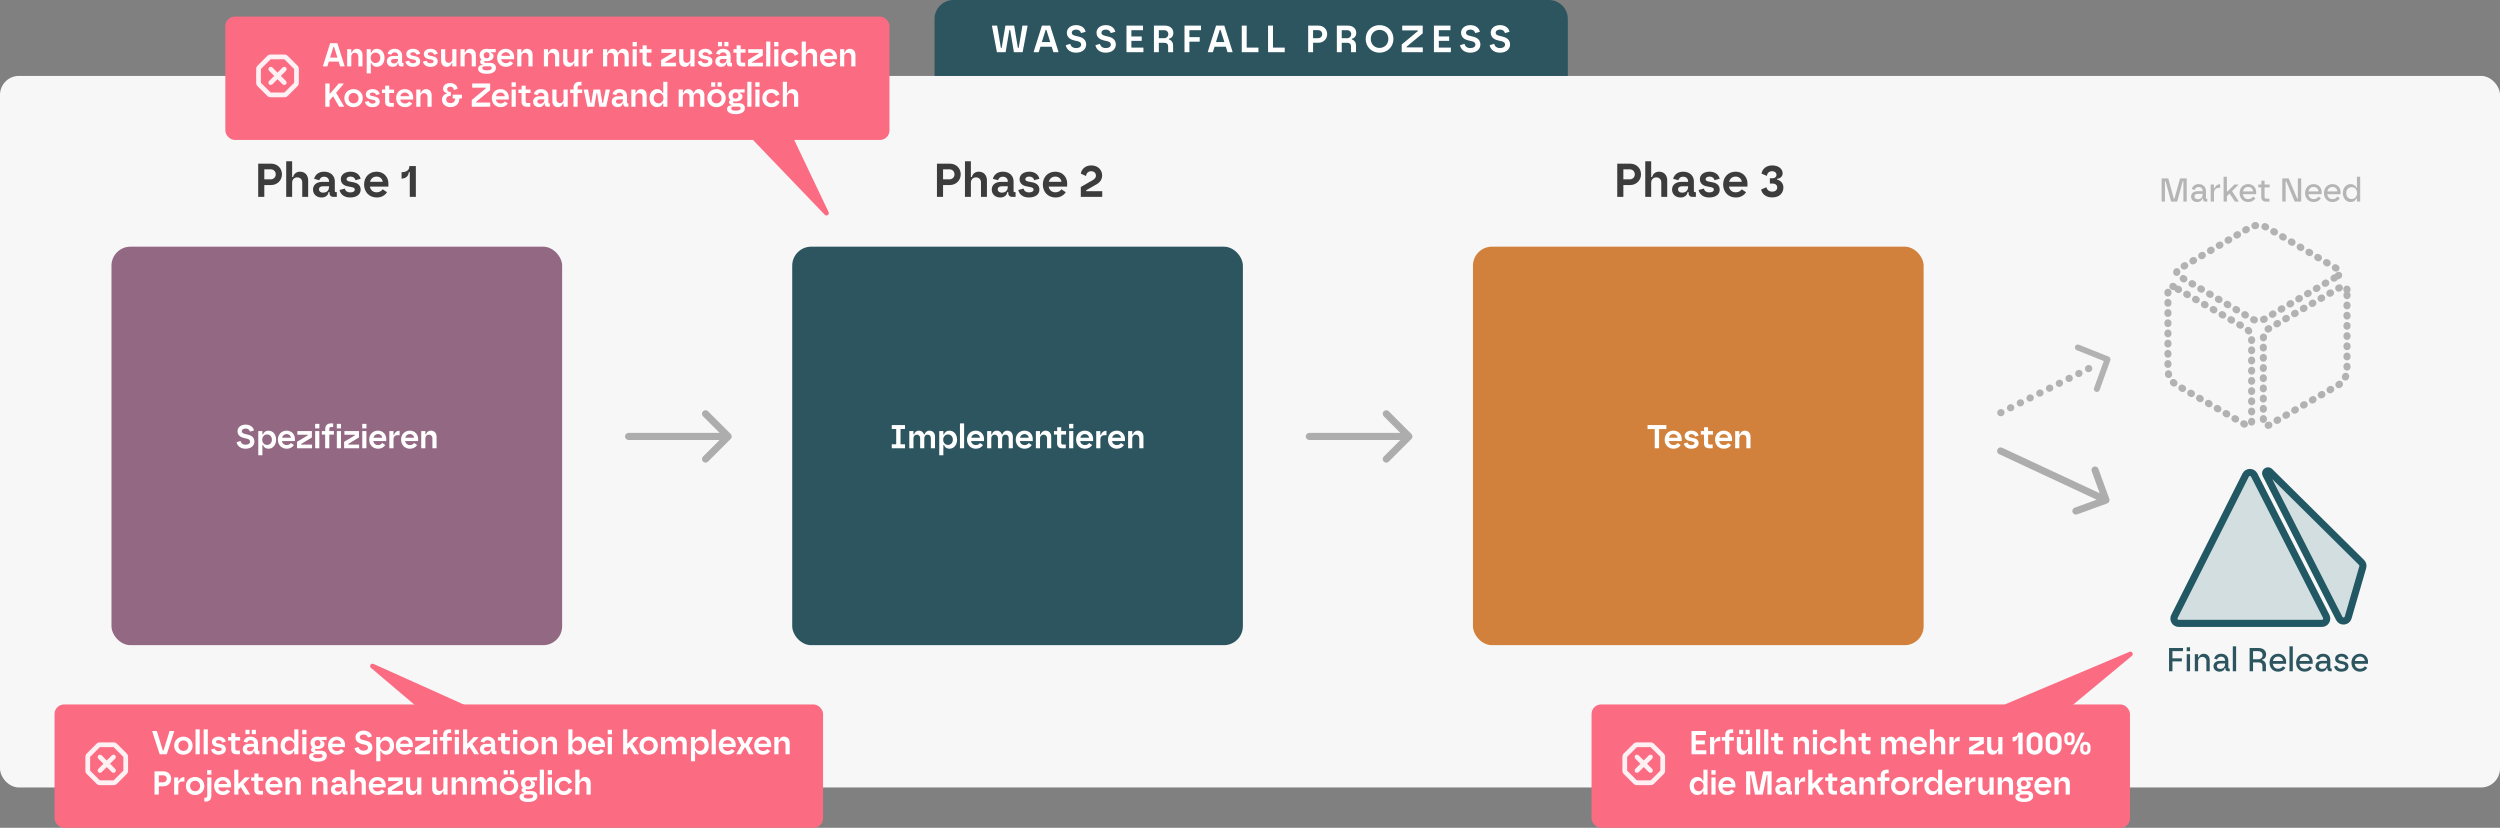 <svg width="1054" height="349" viewBox="0 0 1054 349" fill="none" xmlns="http://www.w3.org/2000/svg">
<rect x="0" y="0" width="1054" height="349" fill="#808080" stroke="none"/>
<rect y="32" width="1054" height="300" rx="8" fill="#F7F7F7"/>
<path d="M394 8C394 3.582 397.582 0 402 0H653C657.418 0 661 3.582 661 8V32H394V8Z" fill="#2C5560"/>
<path d="M420.304 22L418.24 11.072V10.8H420.4L421.968 20.192H422.304L423.872 10.8H427.568L429.136 20.192H429.472L431.056 10.8H433.2V11.072L431.136 22H427.456L425.888 12.608H425.552L423.968 22H420.304ZM435.826 22V21.728L439.282 10.8H442.754L446.21 21.728V22H444.114L443.394 19.696H438.642L437.922 22H435.826ZM439.234 17.744H442.786L441.17 12.608H440.834L439.234 17.744ZM453.669 22.208C451.253 22.208 449.701 20.912 449.317 19.056L451.237 18.48C451.445 19.536 452.325 20.272 453.669 20.272C455.045 20.272 455.829 19.648 455.829 18.8C455.829 18.032 455.269 17.616 454.437 17.408L452.741 17.008C451.253 16.64 449.781 15.76 449.781 13.776C449.781 12.08 451.237 10.592 453.685 10.592C455.781 10.592 457.333 11.664 457.701 13.408L455.765 13.952C455.605 13.168 454.917 12.48 453.685 12.48C452.485 12.48 451.845 13.104 451.845 13.776C451.845 14.512 452.437 14.848 453.237 15.056L454.933 15.472C456.837 15.952 457.925 17.024 457.925 18.8C457.925 20.608 456.421 22.208 453.669 22.208ZM466.178 22.208C463.762 22.208 462.21 20.912 461.826 19.056L463.746 18.48C463.954 19.536 464.834 20.272 466.178 20.272C467.554 20.272 468.338 19.648 468.338 18.8C468.338 18.032 467.778 17.616 466.946 17.408L465.25 17.008C463.762 16.64 462.29 15.76 462.29 13.776C462.29 12.08 463.746 10.592 466.194 10.592C468.29 10.592 469.842 11.664 470.21 13.408L468.274 13.952C468.114 13.168 467.426 12.48 466.194 12.48C464.994 12.48 464.354 13.104 464.354 13.776C464.354 14.512 464.946 14.848 465.746 15.056L467.442 15.472C469.346 15.952 470.434 17.024 470.434 18.8C470.434 20.608 468.93 22.208 466.178 22.208ZM474.928 22V10.8H481.888V12.72H476.992V15.36H481.344V17.232H476.992V20.08H482.064V22H474.928ZM486.5 22V10.8H491.108C493.396 10.8 494.676 12.128 494.676 13.872C494.676 15.168 493.94 16.128 492.82 16.304V16.624C493.604 16.864 494.58 17.616 494.58 19.264V22H492.484V19.52C492.484 18.64 491.94 18.032 490.852 18.032H488.564V22H486.5ZM488.564 16.112H490.82C491.796 16.112 492.564 15.376 492.564 14.4C492.564 13.472 491.876 12.72 490.788 12.72H488.564V16.112ZM499.384 22V10.8H506.344V12.72H501.448V15.664H505.8V17.568H501.448V22H499.384ZM509.242 22V21.728L512.698 10.8H516.17L519.626 21.728V22H517.53L516.81 19.696H512.058L511.338 22H509.242ZM512.65 17.744H516.202L514.586 12.608H514.25L512.65 17.744ZM523.528 22V10.8H525.608V20.064H530.552V22H523.528ZM534.615 22V10.8H536.695V20.064H541.639V22H534.615ZM551.524 22V10.8H555.828C558.02 10.8 559.54 12.336 559.54 14.4C559.54 16.384 558.004 18.016 555.828 18.016H553.588V22H551.524ZM553.588 16.096H555.7C556.708 16.096 557.444 15.376 557.444 14.4C557.444 13.408 556.708 12.704 555.7 12.704H553.588V16.096ZM563.612 22V10.8H568.22C570.508 10.8 571.788 12.128 571.788 13.872C571.788 15.168 571.052 16.128 569.932 16.304V16.624C570.716 16.864 571.692 17.616 571.692 19.264V22H569.596V19.52C569.596 18.64 569.052 18.032 567.964 18.032H565.676V22H563.612ZM565.676 16.112H567.932C568.908 16.112 569.676 15.376 569.676 14.4C569.676 13.472 568.988 12.72 567.9 12.72H565.676V16.112ZM581.6 22.208C578.208 22.208 575.776 19.712 575.776 16.4C575.776 13.12 578.224 10.592 581.616 10.592C585.04 10.592 587.472 13.152 587.472 16.4C587.472 19.68 585.024 22.208 581.6 22.208ZM577.92 16.4C577.92 18.688 579.568 20.208 581.616 20.208C583.664 20.208 585.328 18.688 585.328 16.4C585.328 14.144 583.664 12.592 581.616 12.592C579.568 12.592 577.92 14.144 577.92 16.4ZM590.967 22V18.752L597.735 13.136V12.816H591.175V10.8H599.815V14.048L593.047 19.664V19.984H599.847V22H590.967ZM604.546 22V10.8H611.506V12.72H606.61V15.36H610.962V17.232H606.61V20.08H611.682V22H604.546ZM619.878 22.208C617.462 22.208 615.91 20.912 615.526 19.056L617.446 18.48C617.654 19.536 618.534 20.272 619.878 20.272C621.254 20.272 622.038 19.648 622.038 18.8C622.038 18.032 621.478 17.616 620.646 17.408L618.95 17.008C617.462 16.64 615.99 15.76 615.99 13.776C615.99 12.08 617.446 10.592 619.894 10.592C621.99 10.592 623.542 11.664 623.91 13.408L621.974 13.952C621.814 13.168 621.126 12.48 619.894 12.48C618.694 12.48 618.054 13.104 618.054 13.776C618.054 14.512 618.646 14.848 619.446 15.056L621.142 15.472C623.046 15.952 624.134 17.024 624.134 18.8C624.134 20.608 622.63 22.208 619.878 22.208ZM632.388 22.208C629.972 22.208 628.42 20.912 628.036 19.056L629.956 18.48C630.164 19.536 631.044 20.272 632.388 20.272C633.764 20.272 634.548 19.648 634.548 18.8C634.548 18.032 633.988 17.616 633.156 17.408L631.46 17.008C629.972 16.64 628.5 15.76 628.5 13.776C628.5 12.08 629.956 10.592 632.404 10.592C634.5 10.592 636.052 11.664 636.42 13.408L634.484 13.952C634.324 13.168 633.636 12.48 632.404 12.48C631.204 12.48 630.564 13.104 630.564 13.776C630.564 14.512 631.156 14.848 631.956 15.056L633.652 15.472C635.556 15.952 636.644 17.024 636.644 18.8C636.644 20.608 635.14 22.208 632.388 22.208Z" fill="white"/>
<path d="M914.464 283V273.2H920.358V274.53H915.906V277.54H919.882V278.842H915.906V283H914.464ZM921.922 283V275.804H923.322V283H921.922ZM921.908 274.544V272.892H923.322V274.544H921.908ZM925.328 283V275.804H926.728V277.092H927.008C927.232 276.322 927.96 275.622 929.066 275.622C930.732 275.622 931.614 276.868 931.614 278.24V283H930.214V278.646C930.214 277.652 929.472 276.952 928.534 276.952C927.456 276.952 926.728 277.736 926.728 278.8V283H925.328ZM935.784 283.182C934.272 283.182 933.208 282.244 933.208 280.872C933.208 279.528 934.258 278.618 935.84 278.618H938.094V278.422C938.094 277.54 937.464 276.84 936.4 276.84C935.378 276.84 934.86 277.47 934.762 278.058L933.516 277.708C933.824 276.434 934.902 275.622 936.4 275.622C938.43 275.622 939.466 276.98 939.466 278.422V281.516C939.466 281.768 939.606 281.852 939.83 281.852H940.054V283H939.354C938.612 283 938.234 282.552 938.234 281.95V281.656H937.954C937.758 282.58 936.96 283.182 935.784 283.182ZM934.622 280.844C934.622 281.572 935.266 282.006 936.05 282.006C937.52 282.006 938.094 280.942 938.094 279.92V279.724H935.994C935.112 279.724 934.622 280.172 934.622 280.844ZM941.349 283V272.5H942.749V283H941.349ZM948.438 283V273.2H952.19C954.248 273.2 955.396 274.39 955.396 275.93C955.396 277.008 954.794 277.876 953.772 278.044V278.324C954.43 278.506 955.312 279.164 955.312 280.592V283H953.842V280.704C953.842 279.822 953.296 279.276 952.26 279.276H949.88V283H948.438ZM949.88 277.946H952.12C953.142 277.946 953.912 277.232 953.912 276.21C953.912 275.272 953.254 274.53 952.064 274.53H949.88V277.946ZM960.468 283.182C958.312 283.182 956.842 281.6 956.842 279.36C956.842 277.106 958.424 275.622 960.44 275.622C962.624 275.622 963.912 277.288 963.842 279.192L963.814 279.864H958.228C958.396 281.138 959.18 281.95 960.468 281.95C961.35 281.95 962.064 281.544 962.484 280.886L963.52 281.558C962.946 282.524 961.882 283.182 960.468 283.182ZM958.256 278.688H962.484C962.456 277.652 961.616 276.812 960.44 276.812C959.236 276.812 958.48 277.582 958.256 278.688ZM965.247 283V272.5H966.647V283H965.247ZM971.665 283.182C969.509 283.182 968.039 281.6 968.039 279.36C968.039 277.106 969.621 275.622 971.637 275.622C973.821 275.622 975.109 277.288 975.039 279.192L975.011 279.864H969.425C969.593 281.138 970.377 281.95 971.665 281.95C972.547 281.95 973.261 281.544 973.681 280.886L974.717 281.558C974.143 282.524 973.079 283.182 971.665 283.182ZM969.453 278.688H973.681C973.653 277.652 972.813 276.812 971.637 276.812C970.433 276.812 969.677 277.582 969.453 278.688ZM978.783 283.182C977.271 283.182 976.207 282.244 976.207 280.872C976.207 279.528 977.257 278.618 978.839 278.618H981.093V278.422C981.093 277.54 980.463 276.84 979.399 276.84C978.377 276.84 977.859 277.47 977.761 278.058L976.515 277.708C976.823 276.434 977.901 275.622 979.399 275.622C981.429 275.622 982.465 276.98 982.465 278.422V281.516C982.465 281.768 982.605 281.852 982.829 281.852H983.053V283H982.353C981.611 283 981.233 282.552 981.233 281.95V281.656H980.953C980.757 282.58 979.959 283.182 978.783 283.182ZM977.621 280.844C977.621 281.572 978.265 282.006 979.049 282.006C980.519 282.006 981.093 280.942 981.093 279.92V279.724H978.993C978.111 279.724 977.621 280.172 977.621 280.844ZM987.091 283.182C985.425 283.182 984.347 282.3 984.039 280.998L985.313 280.662C985.509 281.544 986.251 281.964 987.133 281.964C988.197 281.964 988.743 281.53 988.743 280.97C988.743 280.494 988.421 280.2 987.721 280.046L986.475 279.78C985.439 279.556 984.487 279.024 984.487 277.722C984.487 276.56 985.523 275.622 987.231 275.622C988.701 275.622 989.807 276.42 990.087 277.694L988.841 278.03C988.715 277.302 988.085 276.812 987.231 276.812C986.349 276.812 985.831 277.218 985.831 277.722C985.831 278.198 986.181 278.464 986.853 278.604L988.071 278.87C989.303 279.136 990.101 279.78 990.101 280.97C990.101 282.3 988.925 283.182 987.091 283.182ZM994.99 283.182C992.834 283.182 991.364 281.6 991.364 279.36C991.364 277.106 992.946 275.622 994.962 275.622C997.146 275.622 998.434 277.288 998.364 279.192L998.336 279.864H992.75C992.918 281.138 993.702 281.95 994.99 281.95C995.872 281.95 996.586 281.544 997.006 280.886L998.042 281.558C997.468 282.524 996.404 283.182 994.99 283.182ZM992.778 278.688H997.006C996.978 277.652 996.138 276.812 994.962 276.812C993.758 276.812 993.002 277.582 992.778 278.688Z" fill="#2C5560"/>
<rect x="47" y="104" width="190" height="168" rx="8" fill="#926883"/>
<path d="M103.542 189.182C101.428 189.182 100.07 188.048 99.734 186.424L101.414 185.92C101.596 186.844 102.366 187.488 103.542 187.488C104.746 187.488 105.432 186.942 105.432 186.2C105.432 185.528 104.942 185.164 104.214 184.982L102.73 184.632C101.428 184.31 100.14 183.54 100.14 181.804C100.14 180.32 101.414 179.018 103.556 179.018C105.39 179.018 106.748 179.956 107.07 181.482L105.376 181.958C105.236 181.272 104.634 180.67 103.556 180.67C102.506 180.67 101.946 181.216 101.946 181.804C101.946 182.448 102.464 182.742 103.164 182.924L104.648 183.288C106.314 183.708 107.266 184.646 107.266 186.2C107.266 187.782 105.95 189.182 103.542 189.182ZM113.158 181.566C115.118 181.566 116.406 183.218 116.406 185.374C116.406 187.53 115.118 189.182 113.158 189.182C112.024 189.182 111.212 188.594 110.904 187.614H110.624V191.94H108.888V181.748H110.624V183.134H110.918C111.198 182.154 112.094 181.566 113.158 181.566ZM110.554 185.374C110.554 186.746 111.492 187.586 112.584 187.586C113.732 187.586 114.628 186.69 114.628 185.374C114.628 184.03 113.732 183.162 112.584 183.162C111.436 183.162 110.554 184.1 110.554 185.374ZM120.898 189.182C118.756 189.182 117.16 187.642 117.16 185.346C117.16 183.162 118.672 181.566 120.856 181.566C123.04 181.566 124.37 183.246 124.342 185.08L124.328 185.962H118.882C119.078 187.054 119.848 187.656 120.898 187.656C121.668 187.656 122.34 187.25 122.648 186.76L123.922 187.628C123.32 188.552 122.312 189.182 120.898 189.182ZM118.924 184.548H122.648C122.606 183.75 121.878 183.008 120.856 183.008C119.862 183.008 119.162 183.596 118.924 184.548ZM125.23 189V186.27L129.738 183.568V183.288H125.356V181.748H131.488V184.45L126.98 187.166V187.446H131.558V189H125.23ZM132.879 189V181.748H134.629V189H132.879ZM132.865 180.6V178.696H134.643V180.6H132.865ZM137.083 189V183.232H135.683V181.748H137.111V180.838C137.111 179.256 138.189 178.5 139.477 178.5H140.457V180.012H139.617C139.183 180.012 138.833 180.264 138.833 180.81V181.748H140.765V183.232H138.833V189H137.083ZM142.012 189V181.748H143.762V189H142.012ZM141.998 180.6V178.696H143.776V180.6H141.998ZM145.081 189V186.27L149.589 183.568V183.288H145.207V181.748H151.339V184.45L146.831 187.166V187.446H151.409V189H145.081ZM152.731 189V181.748H154.481V189H152.731ZM152.717 180.6V178.696H154.495V180.6H152.717ZM159.398 189.182C157.256 189.182 155.66 187.642 155.66 185.346C155.66 183.162 157.172 181.566 159.356 181.566C161.54 181.566 162.87 183.246 162.842 185.08L162.828 185.962H157.382C157.578 187.054 158.348 187.656 159.398 187.656C160.168 187.656 160.84 187.25 161.148 186.76L162.422 187.628C161.82 188.552 160.812 189.182 159.398 189.182ZM157.424 184.548H161.148C161.106 183.75 160.378 183.008 159.356 183.008C158.362 183.008 157.662 183.596 157.424 184.548ZM164.15 189V181.748H165.886V183.288H166.18C166.404 182.406 167.132 181.622 168.476 181.622V183.484H167.58C166.474 183.484 165.9 184.268 165.9 185.192V189H164.15ZM172.838 189.182C170.696 189.182 169.1 187.642 169.1 185.346C169.1 183.162 170.612 181.566 172.796 181.566C174.98 181.566 176.31 183.246 176.282 185.08L176.268 185.962H170.822C171.018 187.054 171.788 187.656 172.838 187.656C173.608 187.656 174.28 187.25 174.588 186.76L175.862 187.628C175.26 188.552 174.252 189.182 172.838 189.182ZM170.864 184.548H174.588C174.546 183.75 173.818 183.008 172.796 183.008C171.802 183.008 171.102 183.596 170.864 184.548ZM177.589 189V181.748H179.339V183.134H179.619C179.829 182.308 180.571 181.566 181.649 181.566C183.273 181.566 184.057 182.77 184.057 184.1V189H182.307V184.716C182.307 183.862 181.691 183.246 180.851 183.246C179.941 183.246 179.339 183.904 179.339 184.786V189H177.589Z" fill="white"/>
<path d="M108.855 83V69H114.235C116.975 69 118.875 70.92 118.875 73.5C118.875 75.98 116.955 78.02 114.235 78.02H111.435V83H108.855ZM111.435 75.62H114.075C115.335 75.62 116.255 74.72 116.255 73.5C116.255 72.26 115.335 71.38 114.075 71.38H111.435V75.62ZM120.664 83V68H123.164V74.62H123.564C123.904 73.28 124.964 72.38 126.464 72.38C128.764 72.38 129.924 74.08 129.924 76V83H127.424V76.88C127.424 75.66 126.544 74.78 125.344 74.78C124.044 74.78 123.164 75.72 123.164 76.98V83H120.664ZM135.541 83.26C133.541 83.26 131.961 81.96 131.961 79.92C131.961 78 133.441 76.68 135.801 76.68H138.721V76.42C138.721 75.32 137.921 74.5 136.661 74.5C135.381 74.5 134.781 75.32 134.641 76L132.421 75.38C132.941 73.48 134.521 72.38 136.661 72.38C139.641 72.38 141.161 74.38 141.161 76.42V80.52C141.161 80.88 141.361 81 141.681 81H142.001V83H140.541C139.521 83 138.921 82.36 138.921 81.44V80.98H138.521C138.321 82.4 137.201 83.26 135.541 83.26ZM134.481 79.86C134.481 80.66 135.181 81.22 136.161 81.22C137.941 81.22 138.721 80.1 138.721 78.8V78.54H136.121C135.161 78.54 134.481 78.96 134.481 79.86ZM147.61 83.26C145.25 83.26 143.59 82.08 143.15 80.1L145.39 79.52C145.63 80.62 146.55 81.12 147.63 81.12C148.99 81.12 149.59 80.58 149.59 79.98C149.59 79.46 149.27 79.08 148.41 78.92L146.53 78.54C145.11 78.28 143.69 77.4 143.69 75.52C143.69 73.8 145.23 72.38 147.79 72.38C150.03 72.38 151.65 73.56 152.05 75.38L149.87 75.96C149.71 75.1 148.91 74.44 147.79 74.44C146.69 74.44 146.11 74.96 146.11 75.52C146.11 76.06 146.53 76.36 147.29 76.52L149.05 76.86C151.03 77.24 152.05 78.3 152.05 79.98C152.05 81.96 150.35 83.26 147.61 83.26ZM158.837 83.26C155.777 83.26 153.497 81.06 153.497 77.78C153.497 74.66 155.657 72.38 158.777 72.38C161.897 72.38 163.797 74.78 163.757 77.4L163.737 78.66H155.957C156.237 80.22 157.337 81.08 158.837 81.08C159.937 81.08 160.897 80.5 161.337 79.8L163.157 81.04C162.297 82.36 160.857 83.26 158.837 83.26ZM156.017 76.64H161.337C161.277 75.5 160.237 74.44 158.777 74.44C157.357 74.44 156.357 75.28 156.017 76.64ZM172.763 83V72.56H172.363C172.243 74.36 170.923 75.3 169.303 75.3V72.6C171.043 72.6 172.563 71.88 172.563 70.3V70H175.323V83H172.763Z" fill="#3C3C3C"/>
<rect x="334" y="104" width="190" height="168" rx="8" fill="#2C5560"/>
<path d="M375.967 189V187.306H377.843V180.88H375.967V179.2H381.539V180.88H379.663V187.306H381.539V189H375.967ZM383.365 189V181.748H385.115V183.134H385.395C385.591 182.308 386.277 181.566 387.369 181.566C388.573 181.566 389.273 182.266 389.539 183.134H389.819C390.057 182.294 390.757 181.566 391.821 181.566C393.417 181.566 394.201 182.756 394.201 184.1V189H392.451V184.716C392.451 183.848 391.933 183.246 391.065 183.246C390.253 183.246 389.679 183.862 389.679 184.786V189H387.929V184.716C387.929 183.848 387.355 183.246 386.515 183.246C385.689 183.246 385.115 183.904 385.115 184.786V189H383.365ZM400.254 181.566C402.214 181.566 403.502 183.218 403.502 185.374C403.502 187.53 402.214 189.182 400.254 189.182C399.12 189.182 398.308 188.594 398 187.614H397.72V191.94H395.984V181.748H397.72V183.134H398.014C398.294 182.154 399.19 181.566 400.254 181.566ZM397.65 185.374C397.65 186.746 398.588 187.586 399.68 187.586C400.828 187.586 401.724 186.69 401.724 185.374C401.724 184.03 400.828 183.162 399.68 183.162C398.532 183.162 397.65 184.1 397.65 185.374ZM404.718 189V178.5H406.468V189H404.718ZM411.426 189.182C409.284 189.182 407.688 187.642 407.688 185.346C407.688 183.162 409.2 181.566 411.384 181.566C413.568 181.566 414.898 183.246 414.87 185.08L414.856 185.962H409.41C409.606 187.054 410.376 187.656 411.426 187.656C412.196 187.656 412.868 187.25 413.176 186.76L414.45 187.628C413.848 188.552 412.84 189.182 411.426 189.182ZM409.452 184.548H413.176C413.134 183.75 412.406 183.008 411.384 183.008C410.39 183.008 409.69 183.596 409.452 184.548ZM416.177 189V181.748H417.927V183.134H418.207C418.403 182.308 419.089 181.566 420.181 181.566C421.385 181.566 422.085 182.266 422.351 183.134H422.631C422.869 182.294 423.569 181.566 424.633 181.566C426.229 181.566 427.013 182.756 427.013 184.1V189H425.263V184.716C425.263 183.848 424.745 183.246 423.877 183.246C423.065 183.246 422.491 183.862 422.491 184.786V189H420.741V184.716C420.741 183.848 420.167 183.246 419.327 183.246C418.501 183.246 417.927 183.904 417.927 184.786V189H416.177ZM431.974 189.182C429.832 189.182 428.236 187.642 428.236 185.346C428.236 183.162 429.748 181.566 431.932 181.566C434.116 181.566 435.446 183.246 435.418 185.08L435.404 185.962H429.958C430.154 187.054 430.924 187.656 431.974 187.656C432.744 187.656 433.416 187.25 433.724 186.76L434.998 187.628C434.396 188.552 433.388 189.182 431.974 189.182ZM430 184.548H433.724C433.682 183.75 432.954 183.008 431.932 183.008C430.938 183.008 430.238 183.596 430 184.548ZM436.726 189V181.748H438.476V183.134H438.756C438.966 182.308 439.708 181.566 440.786 181.566C442.41 181.566 443.194 182.77 443.194 184.1V189H441.444V184.716C441.444 183.862 440.828 183.246 439.988 183.246C439.078 183.246 438.476 183.904 438.476 184.786V189H436.726ZM447.924 189C446.636 189 445.67 188.44 445.67 186.858V183.218H444.354V181.748H445.698V180.124H447.406V181.748H449.45V183.218H447.406V186.69C447.406 187.222 447.686 187.418 448.12 187.418H449.338V189H447.924ZM450.75 189V181.748H452.5V189H450.75ZM450.736 180.6V178.696H452.514V180.6H450.736ZM457.418 189.182C455.276 189.182 453.68 187.642 453.68 185.346C453.68 183.162 455.192 181.566 457.376 181.566C459.56 181.566 460.89 183.246 460.862 185.08L460.848 185.962H455.402C455.598 187.054 456.368 187.656 457.418 187.656C458.188 187.656 458.86 187.25 459.168 186.76L460.442 187.628C459.84 188.552 458.832 189.182 457.418 189.182ZM455.444 184.548H459.168C459.126 183.75 458.398 183.008 457.376 183.008C456.382 183.008 455.682 183.596 455.444 184.548ZM462.169 189V181.748H463.905V183.288H464.199C464.423 182.406 465.151 181.622 466.495 181.622V183.484H465.599C464.493 183.484 463.919 184.268 463.919 185.192V189H462.169ZM470.857 189.182C468.715 189.182 467.119 187.642 467.119 185.346C467.119 183.162 468.631 181.566 470.815 181.566C472.999 181.566 474.329 183.246 474.301 185.08L474.287 185.962H468.841C469.037 187.054 469.807 187.656 470.857 187.656C471.627 187.656 472.299 187.25 472.607 186.76L473.881 187.628C473.279 188.552 472.271 189.182 470.857 189.182ZM468.883 184.548H472.607C472.565 183.75 471.837 183.008 470.815 183.008C469.821 183.008 469.121 183.596 468.883 184.548ZM475.609 189V181.748H477.359V183.134H477.639C477.849 182.308 478.591 181.566 479.669 181.566C481.293 181.566 482.077 182.77 482.077 184.1V189H480.327V184.716C480.327 183.862 479.711 183.246 478.871 183.246C477.961 183.246 477.359 183.904 477.359 184.786V189H475.609Z" fill="white"/>
<path d="M395.017 83V69H400.397C403.137 69 405.037 70.92 405.037 73.5C405.037 75.98 403.117 78.02 400.397 78.02H397.597V83H395.017ZM397.597 75.62H400.237C401.497 75.62 402.417 74.72 402.417 73.5C402.417 72.26 401.497 71.38 400.237 71.38H397.597V75.62ZM406.826 83V68H409.326V74.62H409.726C410.066 73.28 411.126 72.38 412.626 72.38C414.926 72.38 416.086 74.08 416.086 76V83H413.586V76.88C413.586 75.66 412.706 74.78 411.506 74.78C410.206 74.78 409.326 75.72 409.326 76.98V83H406.826ZM421.703 83.26C419.703 83.26 418.123 81.96 418.123 79.92C418.123 78 419.603 76.68 421.963 76.68H424.883V76.42C424.883 75.32 424.083 74.5 422.823 74.5C421.543 74.5 420.943 75.32 420.803 76L418.583 75.38C419.103 73.48 420.683 72.38 422.823 72.38C425.803 72.38 427.323 74.38 427.323 76.42V80.52C427.323 80.88 427.523 81 427.843 81H428.163V83H426.703C425.683 83 425.083 82.36 425.083 81.44V80.98H424.683C424.483 82.4 423.363 83.26 421.703 83.26ZM420.643 79.86C420.643 80.66 421.343 81.22 422.323 81.22C424.103 81.22 424.883 80.1 424.883 78.8V78.54H422.283C421.323 78.54 420.643 78.96 420.643 79.86ZM433.772 83.26C431.412 83.26 429.752 82.08 429.312 80.1L431.552 79.52C431.792 80.62 432.712 81.12 433.792 81.12C435.152 81.12 435.752 80.58 435.752 79.98C435.752 79.46 435.432 79.08 434.572 78.92L432.692 78.54C431.272 78.28 429.852 77.4 429.852 75.52C429.852 73.8 431.392 72.38 433.952 72.38C436.192 72.38 437.812 73.56 438.212 75.38L436.032 75.96C435.872 75.1 435.072 74.44 433.952 74.44C432.852 74.44 432.272 74.96 432.272 75.52C432.272 76.06 432.692 76.36 433.452 76.52L435.212 76.86C437.192 77.24 438.212 78.3 438.212 79.98C438.212 81.96 436.512 83.26 433.772 83.26ZM444.999 83.26C441.939 83.26 439.659 81.06 439.659 77.78C439.659 74.66 441.819 72.38 444.939 72.38C448.059 72.38 449.959 74.78 449.919 77.4L449.899 78.66H442.119C442.399 80.22 443.499 81.08 444.999 81.08C446.099 81.08 447.059 80.5 447.499 79.8L449.319 81.04C448.459 82.36 447.019 83.26 444.999 83.26ZM442.179 76.64H447.499C447.439 75.5 446.399 74.44 444.939 74.44C443.519 74.44 442.519 75.28 442.179 76.64ZM455.665 83V78.84L460.765 75.9C461.645 75.4 462.065 74.7 462.065 74.02C462.065 73.2 461.445 72.18 460.045 72.18C458.685 72.18 457.945 73.2 457.865 74.2L455.665 73.2C455.945 71.36 457.545 69.74 460.045 69.74C463.105 69.74 464.665 71.86 464.665 73.9C464.665 75.68 463.785 76.98 461.865 77.96L457.945 80.2V80.6H464.705V83H455.665Z" fill="#3C3C3C"/>
<rect x="621" y="104" width="190" height="168" rx="8" fill="#D1813B"/>
<path d="M697.646 189V180.894H694.608V179.2H702.532V180.894H699.466V189H697.646ZM705.563 189.182C703.421 189.182 701.825 187.642 701.825 185.346C701.825 183.162 703.337 181.566 705.521 181.566C707.705 181.566 709.035 183.246 709.007 185.08L708.993 185.962H703.547C703.743 187.054 704.513 187.656 705.563 187.656C706.333 187.656 707.005 187.25 707.313 186.76L708.587 187.628C707.985 188.552 706.977 189.182 705.563 189.182ZM703.589 184.548H707.313C707.271 183.75 706.543 183.008 705.521 183.008C704.527 183.008 703.827 183.596 703.589 184.548ZM713.017 189.182C711.365 189.182 710.203 188.356 709.895 186.97L711.463 186.564C711.631 187.334 712.275 187.684 713.031 187.684C713.983 187.684 714.403 187.306 714.403 186.886C714.403 186.522 714.179 186.256 713.577 186.144L712.261 185.878C711.267 185.696 710.273 185.08 710.273 183.764C710.273 182.56 711.351 181.566 713.143 181.566C714.711 181.566 715.845 182.392 716.125 183.666L714.599 184.072C714.487 183.47 713.927 183.008 713.143 183.008C712.373 183.008 711.967 183.372 711.967 183.764C711.967 184.142 712.261 184.352 712.793 184.464L714.025 184.702C715.411 184.968 716.125 185.71 716.125 186.886C716.125 188.272 714.935 189.182 713.017 189.182ZM720.652 189C719.364 189 718.398 188.44 718.398 186.858V183.218H717.082V181.748H718.426V180.124H720.134V181.748H722.178V183.218H720.134V186.69C720.134 187.222 720.414 187.418 720.848 187.418H722.066V189H720.652ZM726.796 189.182C724.654 189.182 723.058 187.642 723.058 185.346C723.058 183.162 724.57 181.566 726.754 181.566C728.938 181.566 730.268 183.246 730.24 185.08L730.226 185.962H724.78C724.976 187.054 725.746 187.656 726.796 187.656C727.566 187.656 728.238 187.25 728.546 186.76L729.82 187.628C729.218 188.552 728.21 189.182 726.796 189.182ZM724.822 184.548H728.546C728.504 183.75 727.776 183.008 726.754 183.008C725.76 183.008 725.06 183.596 724.822 184.548ZM731.547 189V181.748H733.297V183.134H733.577C733.787 182.308 734.529 181.566 735.607 181.566C737.231 181.566 738.015 182.77 738.015 184.1V189H736.265V184.716C736.265 183.862 735.649 183.246 734.809 183.246C733.899 183.246 733.297 183.904 733.297 184.786V189H731.547Z" fill="white"/>
<path d="M681.831 83V69H687.211C689.951 69 691.851 70.92 691.851 73.5C691.851 75.98 689.931 78.02 687.211 78.02H684.411V83H681.831ZM684.411 75.62H687.051C688.311 75.62 689.231 74.72 689.231 73.5C689.231 72.26 688.311 71.38 687.051 71.38H684.411V75.62ZM693.641 83V68H696.141V74.62H696.541C696.881 73.28 697.941 72.38 699.441 72.38C701.741 72.38 702.901 74.08 702.901 76V83H700.401V76.88C700.401 75.66 699.521 74.78 698.321 74.78C697.021 74.78 696.141 75.72 696.141 76.98V83H693.641ZM708.518 83.26C706.518 83.26 704.938 81.96 704.938 79.92C704.938 78 706.418 76.68 708.778 76.68H711.698V76.42C711.698 75.32 710.898 74.5 709.638 74.5C708.358 74.5 707.758 75.32 707.618 76L705.398 75.38C705.918 73.48 707.498 72.38 709.638 72.38C712.618 72.38 714.138 74.38 714.138 76.42V80.52C714.138 80.88 714.338 81 714.658 81H714.978V83H713.518C712.498 83 711.898 82.36 711.898 81.44V80.98H711.498C711.298 82.4 710.178 83.26 708.518 83.26ZM707.458 79.86C707.458 80.66 708.158 81.22 709.138 81.22C710.918 81.22 711.698 80.1 711.698 78.8V78.54H709.098C708.138 78.54 707.458 78.96 707.458 79.86ZM720.587 83.26C718.227 83.26 716.567 82.08 716.127 80.1L718.367 79.52C718.607 80.62 719.527 81.12 720.607 81.12C721.967 81.12 722.567 80.58 722.567 79.98C722.567 79.46 722.247 79.08 721.387 78.92L719.507 78.54C718.087 78.28 716.667 77.4 716.667 75.52C716.667 73.8 718.207 72.38 720.767 72.38C723.007 72.38 724.627 73.56 725.027 75.38L722.847 75.96C722.687 75.1 721.887 74.44 720.767 74.44C719.667 74.44 719.087 74.96 719.087 75.52C719.087 76.06 719.507 76.36 720.267 76.52L722.027 76.86C724.007 77.24 725.027 78.3 725.027 79.98C725.027 81.96 723.327 83.26 720.587 83.26ZM731.814 83.26C728.754 83.26 726.474 81.06 726.474 77.78C726.474 74.66 728.634 72.38 731.754 72.38C734.874 72.38 736.774 74.78 736.734 77.4L736.714 78.66H728.934C729.214 80.22 730.314 81.08 731.814 81.08C732.914 81.08 733.874 80.5 734.314 79.8L736.134 81.04C735.274 82.36 733.834 83.26 731.814 83.26ZM728.994 76.64H734.314C734.254 75.5 733.214 74.44 731.754 74.44C730.334 74.44 729.334 75.28 728.994 76.64ZM747.119 83.24C744.659 83.24 742.879 81.84 742.479 79.92L744.699 78.94C744.919 79.82 745.639 80.8 747.119 80.8C748.539 80.8 749.279 80.04 749.279 79C749.279 78.16 748.599 77.38 747.279 77.38H746.179V75.16H747.199C748.399 75.16 748.979 74.44 748.979 73.72C748.979 72.96 748.379 72.18 747.039 72.18C745.739 72.18 745.019 73.16 744.919 74.16L742.659 73.2C742.939 71.34 744.559 69.74 747.159 69.74C750.039 69.74 751.559 71.38 751.559 73.04C751.559 74.26 750.659 75.32 749.239 75.34V75.74C750.739 76.04 751.879 77.4 751.879 79C751.879 81.28 750.379 83.24 747.119 83.24Z" fill="#3C3C3C"/>
<path d="M915.338 85L913.014 76.432H912.748V85H911.334V75.2H914.148L916.472 83.768H916.738L919.118 75.2H921.918V85H920.518V76.432H920.238L917.9 85H915.338ZM926.338 85.182C924.826 85.182 923.762 84.244 923.762 82.872C923.762 81.528 924.812 80.618 926.394 80.618H928.648V80.422C928.648 79.54 928.018 78.84 926.954 78.84C925.932 78.84 925.414 79.47 925.316 80.058L924.07 79.708C924.378 78.434 925.456 77.622 926.954 77.622C928.984 77.622 930.02 78.98 930.02 80.422V83.516C930.02 83.768 930.16 83.852 930.384 83.852H930.608V85H929.908C929.166 85 928.788 84.552 928.788 83.95V83.656H928.508C928.312 84.58 927.514 85.182 926.338 85.182ZM925.176 82.844C925.176 83.572 925.82 84.006 926.604 84.006C928.074 84.006 928.648 82.942 928.648 81.92V81.724H926.548C925.666 81.724 925.176 82.172 925.176 82.844ZM932.015 85V77.804H933.401V79.33H933.695C933.905 78.63 934.577 77.678 936.033 77.678V79.176H935.557C934.101 79.176 933.415 80.212 933.415 81.374V85H932.015ZM937.47 85V74.5H938.856V80.688H939.136L942.006 77.804H943.658V77.986L941.026 80.59L943.798 84.818V85H942.258L940.018 81.584L938.856 82.732V85H937.47ZM947.85 85.182C945.694 85.182 944.224 83.6 944.224 81.36C944.224 79.106 945.806 77.622 947.822 77.622C950.006 77.622 951.294 79.288 951.224 81.192L951.196 81.864H945.61C945.778 83.138 946.562 83.95 947.85 83.95C948.732 83.95 949.446 83.544 949.866 82.886L950.902 83.558C950.328 84.524 949.264 85.182 947.85 85.182ZM945.638 80.688H949.866C949.838 79.652 948.998 78.812 947.822 78.812C946.618 78.812 945.862 79.582 945.638 80.688ZM955.303 85C954.211 85 953.343 84.412 953.343 83.054V78.994H952.083V77.804H953.371V76.18H954.743V77.804H956.885V78.994H954.743V82.984C954.743 83.544 955.051 83.754 955.485 83.754H956.787V85H955.303ZM962.207 85V75.2H964.895L968.507 83.768H968.773V75.2H970.187V85H967.457L963.887 76.432H963.621V85H962.207ZM975.454 85.182C973.298 85.182 971.828 83.6 971.828 81.36C971.828 79.106 973.41 77.622 975.426 77.622C977.61 77.622 978.898 79.288 978.828 81.192L978.8 81.864H973.214C973.382 83.138 974.166 83.95 975.454 83.95C976.336 83.95 977.05 83.544 977.47 82.886L978.506 83.558C977.932 84.524 976.868 85.182 975.454 85.182ZM973.242 80.688H977.47C977.442 79.652 976.602 78.812 975.426 78.812C974.222 78.812 973.466 79.582 973.242 80.688ZM983.411 85.182C981.255 85.182 979.785 83.6 979.785 81.36C979.785 79.106 981.367 77.622 983.383 77.622C985.567 77.622 986.855 79.288 986.785 81.192L986.757 81.864H981.171C981.339 83.138 982.123 83.95 983.411 83.95C984.293 83.95 985.007 83.544 985.427 82.886L986.463 83.558C985.889 84.524 984.825 85.182 983.411 85.182ZM981.199 80.688H985.427C985.399 79.652 984.559 78.812 983.383 78.812C982.179 78.812 981.423 79.582 981.199 80.688ZM991.032 85.182C989.114 85.182 987.742 83.572 987.742 81.416C987.742 79.246 989.128 77.622 991.032 77.622C992.25 77.622 993.104 78.28 993.398 79.092H993.678V74.5H995.064V85H993.678V83.712H993.384C993.104 84.58 992.25 85.182 991.032 85.182ZM989.17 81.416C989.17 82.942 990.15 83.908 991.466 83.908C992.81 83.908 993.734 82.816 993.734 81.416C993.734 79.82 992.684 78.896 991.438 78.896C990.15 78.896 989.17 79.918 989.17 81.416Z" fill="#B5B5B5"/>
<path opacity="0.3" d="M265 182.5C264.172 182.5 263.5 183.172 263.5 184C263.5 184.828 264.172 185.5 265 185.5V182.5ZM308.061 185.061C308.646 184.475 308.646 183.525 308.061 182.939L298.515 173.393C297.929 172.808 296.979 172.808 296.393 173.393C295.808 173.979 295.808 174.929 296.393 175.515L304.879 184L296.393 192.485C295.808 193.071 295.808 194.021 296.393 194.607C296.979 195.192 297.929 195.192 298.515 194.607L308.061 185.061ZM265 185.5H307V182.5H265V185.5Z" fill="black"/>
<path opacity="0.3" d="M552 182.5C551.172 182.5 550.5 183.172 550.5 184C550.5 184.828 551.172 185.5 552 185.5V182.5ZM595.061 185.061C595.646 184.475 595.646 183.525 595.061 182.939L585.515 173.393C584.929 172.808 583.979 172.808 583.393 173.393C582.808 173.979 582.808 174.929 583.393 175.515L591.879 184L583.393 192.485C582.808 193.071 582.808 194.021 583.393 194.607C583.979 195.192 584.929 195.192 585.515 194.607L595.061 185.061ZM552 185.5H594V182.5H552V185.5Z" fill="black"/>
<path opacity="0.3" d="M844.11 188.769C843.36 188.419 842.467 188.744 842.117 189.495C841.767 190.246 842.092 191.138 842.843 191.488L844.11 188.769ZM888.399 212.247C889.177 211.963 889.579 211.103 889.295 210.324L884.678 197.638C884.395 196.86 883.534 196.458 882.755 196.742C881.977 197.025 881.575 197.886 881.859 198.664L885.963 209.941L874.687 214.045C873.908 214.328 873.507 215.189 873.79 215.968C874.074 216.746 874.934 217.147 875.713 216.864L888.399 212.247ZM842.843 191.488L887.252 212.197L888.52 209.478L844.11 188.769L842.843 191.488Z" fill="black"/>
<path d="M843.53 174L881.929 154.711" stroke="#B2B2B2" stroke-width="3" stroke-linecap="round" stroke-dasharray="0.1 4.5"/>
<path d="M876.031 146.5L888.531 151.5L884.031 164" stroke="#B2B2B2" stroke-width="2.5" stroke-linecap="round" stroke-linejoin="round"/>
<path d="M946.755 200.315C947.506 198.825 949.632 198.82 950.389 200.307L980.73 259.858C981.421 261.214 980.436 262.82 978.915 262.82H918.57C917.053 262.82 916.068 261.221 916.751 259.866L946.755 200.315Z" fill="#D3DEE0" stroke="#225863" stroke-width="3" stroke-linecap="round" stroke-linejoin="round"/>
<path d="M955.283 199.991C954.758 198.96 956.085 197.991 956.907 198.805L995.616 237.126C996.146 237.651 996.347 238.425 996.139 239.142L989.98 260.354C989.466 262.127 987.047 262.356 986.209 260.711L955.283 199.991Z" fill="#D3DEE0" stroke="#225863" stroke-width="3" stroke-linecap="round" stroke-linejoin="round"/>
<path d="M989.498 122.189C989.498 121.626 989.2 121.108 988.711 120.828C988.226 120.549 987.63 120.549 987.144 120.832L956.828 138.337C955.214 139.267 954.221 140.988 954.221 142.853V177.858C954.221 178.417 954.519 178.936 955.004 179.215C955.489 179.495 956.085 179.498 956.574 179.215L985.733 162.38C988.064 161.034 989.498 158.548 989.498 155.856L989.498 122.189Z" stroke="#B2B2B2" stroke-width="3" stroke-linecap="round" stroke-linejoin="round" stroke-dasharray="0.3 4"/>
<path d="M916.354 120.833C915.868 120.553 915.272 120.553 914.787 120.833C914.301 121.112 914 121.631 914 122.19V122.193V155.86C914 158.552 915.434 161.038 917.766 162.384L946.924 179.216H946.928C947.413 179.495 948.013 179.495 948.498 179.216C948.984 178.936 949.281 178.418 949.281 177.859L949.278 142.849C949.278 140.985 948.285 139.267 946.671 138.333L916.354 120.833Z" stroke="#B2B2B2" stroke-width="3" stroke-linecap="round" stroke-linejoin="round" stroke-dasharray="0.3 4"/>
<path d="M985.733 116.269C986.219 115.989 986.516 115.471 986.52 114.912C986.52 114.353 986.222 113.834 985.737 113.555H985.733L955.868 96.01C953.537 94.663 950.669 94.663 948.337 96.01L918.473 113.551H918.469C917.983 113.83 917.686 114.349 917.686 114.912C917.686 115.474 917.987 115.989 918.473 116.268L949.495 134.479C951.109 135.41 953.095 135.41 954.706 134.479L985.733 116.269Z" stroke="#B2B2B2" stroke-width="3" stroke-linecap="round" stroke-linejoin="round" stroke-dasharray="0.3 4"/>
<rect x="671" y="297" width="227" height="52" rx="4" fill="#FB6B82"/>
<path d="M713.148 318V308.2H719.238V309.88H714.954V312.19H718.762V313.828H714.954V316.32H719.392V318H713.148ZM720.963 318V310.748H722.699V312.288H722.993C723.217 311.406 723.945 310.622 725.289 310.622V312.484H724.393C723.287 312.484 722.713 313.268 722.713 314.192V318H720.963ZM727.324 318V312.232H725.924V310.748H727.352V309.838C727.352 308.256 728.43 307.5 729.718 307.5H730.698V309.012H729.858C729.424 309.012 729.074 309.264 729.074 309.81V310.748H731.006V312.232H729.074V318H727.324ZM734.661 318.182C733.037 318.182 732.253 316.978 732.253 315.648V310.748H734.003V315.032C734.003 315.914 734.605 316.502 735.445 316.502C736.355 316.502 736.971 315.844 736.971 314.962V310.748H738.721V318H736.971V316.614H736.691C736.453 317.496 735.725 318.182 734.661 318.182ZM733.247 309.53V307.682H734.969V309.53H733.247ZM735.935 309.53V307.682H737.657V309.53H735.935ZM740.348 318V307.5H742.098V318H740.348ZM743.779 318V307.5H745.529V318H743.779ZM750.263 318C748.975 318 748.009 317.44 748.009 315.858V312.218H746.693V310.748H748.037V309.124H749.745V310.748H751.789V312.218H749.745V315.69C749.745 316.222 750.025 316.418 750.459 316.418H751.677V318H750.263ZM756.223 318V310.748H757.973V312.134H758.253C758.463 311.308 759.205 310.566 760.283 310.566C761.907 310.566 762.691 311.77 762.691 313.1V318H760.941V313.716C760.941 312.862 760.325 312.246 759.485 312.246C758.575 312.246 757.973 312.904 757.973 313.786V318H756.223ZM764.327 318V310.748H766.077V318H764.327ZM764.313 309.6V307.696H766.091V309.6H764.313ZM771.107 318.182C768.853 318.182 767.257 316.572 767.257 314.374C767.257 312.19 768.867 310.566 771.107 310.566C772.745 310.566 773.991 311.378 774.537 312.764L773.025 313.548C772.773 312.75 772.045 312.162 771.107 312.162C769.917 312.162 769.035 313.072 769.035 314.374C769.035 315.732 769.931 316.586 771.107 316.586C771.989 316.586 772.773 316.096 773.067 315.172L774.607 315.9C774.075 317.356 772.731 318.182 771.107 318.182ZM775.911 318V307.5H777.661V312.134H777.941C778.179 311.196 778.921 310.566 779.971 310.566C781.581 310.566 782.393 311.756 782.393 313.1V318H780.643V313.716C780.643 312.862 780.027 312.246 779.187 312.246C778.277 312.246 777.661 312.904 777.661 313.786V318H775.911ZM787.122 318C785.834 318 784.868 317.44 784.868 315.858V312.218H783.552V310.748H784.896V309.124H786.604V310.748H788.648V312.218H786.604V315.69C786.604 316.222 786.884 316.418 787.318 316.418H788.536V318H787.122ZM793.083 318V310.748H794.833V312.134H795.113C795.309 311.308 795.995 310.566 797.087 310.566C798.291 310.566 798.991 311.266 799.257 312.134H799.537C799.775 311.294 800.475 310.566 801.539 310.566C803.135 310.566 803.919 311.756 803.919 313.1V318H802.169V313.716C802.169 312.848 801.651 312.246 800.783 312.246C799.971 312.246 799.397 312.862 799.397 313.786V318H797.647V313.716C797.647 312.848 797.073 312.246 796.233 312.246C795.407 312.246 794.833 312.904 794.833 313.786V318H793.083ZM808.88 318.182C806.738 318.182 805.142 316.642 805.142 314.346C805.142 312.162 806.654 310.566 808.838 310.566C811.022 310.566 812.352 312.246 812.324 314.08L812.31 314.962H806.864C807.06 316.054 807.83 316.656 808.88 316.656C809.65 316.656 810.322 316.25 810.63 315.76L811.904 316.628C811.302 317.552 810.294 318.182 808.88 318.182ZM806.906 313.548H810.63C810.588 312.75 809.86 312.008 808.838 312.008C807.844 312.008 807.144 312.596 806.906 313.548ZM813.631 318V307.5H815.381V312.134H815.661C815.899 311.196 816.641 310.566 817.691 310.566C819.301 310.566 820.113 311.756 820.113 313.1V318H818.363V313.716C818.363 312.862 817.747 312.246 816.907 312.246C815.997 312.246 815.381 312.904 815.381 313.786V318H813.631ZM821.889 318V310.748H823.625V312.288H823.919C824.143 311.406 824.871 310.622 826.215 310.622V312.484H825.319C824.213 312.484 823.639 313.268 823.639 314.192V318H821.889ZM830.11 318V315.27L834.618 312.568V312.288H830.236V310.748H836.368V313.45L831.86 316.166V316.446H836.438V318H830.11ZM840.167 318.182C838.543 318.182 837.759 316.978 837.759 315.648V310.748H839.509V315.032C839.509 315.914 840.111 316.502 840.951 316.502C841.861 316.502 842.477 315.844 842.477 314.962V310.748H844.227V318H842.477V316.614H842.197C841.959 317.496 841.231 318.182 840.167 318.182ZM850.948 318V310.692H850.668C850.584 311.952 849.66 312.61 848.526 312.61V310.72C849.744 310.72 850.808 310.216 850.808 309.11V308.9H852.74V318H850.948ZM857.782 318.182C856.186 318.182 854.422 317.09 854.422 314.92V311.98C854.422 309.81 856.186 308.718 857.782 308.718C859.378 308.718 861.142 309.81 861.142 311.98V314.92C861.142 317.09 859.378 318.182 857.782 318.182ZM856.2 314.85C856.2 315.788 856.872 316.46 857.782 316.46C858.692 316.46 859.364 315.788 859.364 314.85V312.05C859.364 311.112 858.678 310.44 857.782 310.44C856.872 310.44 856.2 311.112 856.2 312.05V314.85ZM865.807 318.182C864.211 318.182 862.447 317.09 862.447 314.92V311.98C862.447 309.81 864.211 308.718 865.807 308.718C867.403 308.718 869.167 309.81 869.167 311.98V314.92C869.167 317.09 867.403 318.182 865.807 318.182ZM864.225 314.85C864.225 315.788 864.897 316.46 865.807 316.46C866.717 316.46 867.389 315.788 867.389 314.85V312.05C867.389 311.112 866.703 310.44 865.807 310.44C864.897 310.44 864.225 311.112 864.225 312.05V314.85ZM872.95 318V317.86L877.318 308.9H878.774V309.04L874.406 318H872.95ZM870.332 312.078V310.818C870.332 309.67 871.13 308.718 872.502 308.718C873.86 308.718 874.672 309.67 874.672 310.818V312.078C874.672 313.24 873.86 314.178 872.502 314.178C871.13 314.178 870.332 313.24 870.332 312.078ZM871.62 312.064C871.62 312.638 871.998 312.974 872.502 312.974C873.006 312.974 873.384 312.638 873.384 312.064V310.832C873.384 310.272 873.006 309.936 872.502 309.936C871.998 309.936 871.62 310.272 871.62 310.832V312.064ZM877.024 316.082V314.822C877.024 313.674 877.836 312.722 879.194 312.722C880.552 312.722 881.364 313.674 881.364 314.822V316.082C881.364 317.244 880.552 318.182 879.194 318.182C877.836 318.182 877.024 317.244 877.024 316.082ZM878.312 316.068C878.312 316.642 878.69 316.978 879.194 316.978C879.698 316.978 880.076 316.642 880.076 316.068V314.836C880.076 314.276 879.698 313.94 879.194 313.94C878.69 313.94 878.312 314.276 878.312 314.836V316.068ZM715.556 335.182C713.68 335.182 712.378 333.53 712.378 331.374C712.378 329.218 713.694 327.566 715.556 327.566C716.774 327.566 717.6 328.28 717.88 329.134H718.16V324.5H719.896V335H718.16V333.614H717.866C717.6 334.594 716.774 335.182 715.556 335.182ZM714.156 331.374C714.156 332.718 715.052 333.586 716.2 333.586C717.348 333.586 718.23 332.648 718.23 331.374C718.23 330.002 717.292 329.162 716.2 329.162C715.052 329.162 714.156 330.058 714.156 331.374ZM721.534 335V327.748H723.284V335H721.534ZM721.52 326.6V324.696H723.298V326.6H721.52ZM728.202 335.182C726.06 335.182 724.464 333.642 724.464 331.346C724.464 329.162 725.976 327.566 728.16 327.566C730.344 327.566 731.674 329.246 731.646 331.08L731.632 331.962H726.186C726.382 333.054 727.152 333.656 728.202 333.656C728.972 333.656 729.644 333.25 729.952 332.76L731.226 333.628C730.624 334.552 729.616 335.182 728.202 335.182ZM726.228 330.548H729.952C729.91 329.75 729.182 329.008 728.16 329.008C727.166 329.008 726.466 329.596 726.228 330.548ZM739.896 335L738.202 326.782H737.922V335H736.158V325.2H739.686L741.38 333.418H741.646L743.382 325.2H746.91V335H745.146V326.782H744.866L743.172 335H739.896ZM750.969 335.182C749.569 335.182 748.463 334.272 748.463 332.844C748.463 331.5 749.499 330.576 751.151 330.576H753.195V330.394C753.195 329.624 752.635 329.05 751.753 329.05C750.857 329.05 750.437 329.624 750.339 330.1L748.785 329.666C749.149 328.336 750.255 327.566 751.753 327.566C753.839 327.566 754.903 328.966 754.903 330.394V333.264C754.903 333.516 755.043 333.6 755.267 333.6H755.491V335H754.469C753.755 335 753.335 334.552 753.335 333.908V333.586H753.055C752.915 334.58 752.131 335.182 750.969 335.182ZM750.227 332.802C750.227 333.362 750.717 333.754 751.403 333.754C752.649 333.754 753.195 332.97 753.195 332.06V331.878H751.375C750.703 331.878 750.227 332.172 750.227 332.802ZM756.715 335V327.748H758.451V329.288H758.745C758.969 328.406 759.697 327.622 761.041 327.622V329.484H760.145C759.039 329.484 758.465 330.268 758.465 331.192V335H756.715ZM762.362 335V324.5H764.098V330.38H764.378L766.842 327.748H768.802V327.986L766.31 330.576L768.942 334.762V335H767.066L765.092 331.836L764.098 332.872V335H762.362ZM773.068 335C771.78 335 770.814 334.44 770.814 332.858V329.218H769.498V327.748H770.842V326.124H772.55V327.748H774.594V329.218H772.55V332.69C772.55 333.222 772.83 333.418 773.264 333.418H774.482V335H773.068ZM778.19 335.182C776.79 335.182 775.684 334.272 775.684 332.844C775.684 331.5 776.72 330.576 778.372 330.576H780.416V330.394C780.416 329.624 779.856 329.05 778.974 329.05C778.078 329.05 777.658 329.624 777.56 330.1L776.006 329.666C776.37 328.336 777.476 327.566 778.974 327.566C781.06 327.566 782.124 328.966 782.124 330.394V333.264C782.124 333.516 782.264 333.6 782.488 333.6H782.712V335H781.69C780.976 335 780.556 334.552 780.556 333.908V333.586H780.276C780.136 334.58 779.352 335.182 778.19 335.182ZM777.448 332.802C777.448 333.362 777.938 333.754 778.624 333.754C779.87 333.754 780.416 332.97 780.416 332.06V331.878H778.596C777.924 331.878 777.448 332.172 777.448 332.802ZM783.936 335V327.748H785.686V329.134H785.966C786.176 328.308 786.918 327.566 787.996 327.566C789.62 327.566 790.404 328.77 790.404 330.1V335H788.654V330.716C788.654 329.862 788.038 329.246 787.198 329.246C786.288 329.246 785.686 329.904 785.686 330.786V335H783.936ZM792.894 335V329.232H791.494V327.748H792.922V326.838C792.922 325.256 794 324.5 795.288 324.5H796.268V326.012H795.428C794.994 326.012 794.644 326.264 794.644 326.81V327.748H796.576V329.232H794.644V335H792.894ZM801.159 335.182C798.905 335.182 797.267 333.586 797.267 331.374C797.267 329.176 798.905 327.566 801.159 327.566C803.315 327.566 805.051 329.176 805.051 331.374C805.051 333.586 803.315 335.182 801.159 335.182ZM799.045 331.374C799.045 332.732 799.969 333.586 801.159 333.586C802.349 333.586 803.273 332.732 803.273 331.374C803.273 330.072 802.349 329.162 801.159 329.162C799.969 329.162 799.045 330.072 799.045 331.374ZM806.372 335V327.748H808.108V329.288H808.402C808.626 328.406 809.354 327.622 810.698 327.622V329.484H809.802C808.696 329.484 808.122 330.268 808.122 331.192V335H806.372ZM814.499 335.182C812.623 335.182 811.321 333.53 811.321 331.374C811.321 329.218 812.637 327.566 814.499 327.566C815.717 327.566 816.543 328.28 816.823 329.134H817.103V324.5H818.839V335H817.103V333.614H816.809C816.543 334.594 815.717 335.182 814.499 335.182ZM813.099 331.374C813.099 332.718 813.995 333.586 815.143 333.586C816.291 333.586 817.173 332.648 817.173 331.374C817.173 330.002 816.235 329.162 815.143 329.162C813.995 329.162 813.099 330.058 813.099 331.374ZM823.796 335.182C821.654 335.182 820.058 333.642 820.058 331.346C820.058 329.162 821.57 327.566 823.754 327.566C825.938 327.566 827.268 329.246 827.24 331.08L827.226 331.962H821.78C821.976 333.054 822.746 333.656 823.796 333.656C824.566 333.656 825.238 333.25 825.546 332.76L826.82 333.628C826.218 334.552 825.21 335.182 823.796 335.182ZM821.822 330.548H825.546C825.504 329.75 824.776 329.008 823.754 329.008C822.76 329.008 822.06 329.596 821.822 330.548ZM828.547 335V327.748H830.283V329.288H830.577C830.801 328.406 831.529 327.622 832.873 327.622V329.484H831.977C830.871 329.484 830.297 330.268 830.297 331.192V335H828.547ZM836.462 335.182C834.838 335.182 834.054 333.978 834.054 332.648V327.748H835.804V332.032C835.804 332.914 836.406 333.502 837.246 333.502C838.156 333.502 838.772 332.844 838.772 331.962V327.748H840.522V335H838.772V333.614H838.492C838.254 334.496 837.526 335.182 836.462 335.182ZM842.247 335V327.748H843.997V329.134H844.277C844.487 328.308 845.229 327.566 846.307 327.566C847.931 327.566 848.715 328.77 848.715 330.1V335H846.965V330.716C846.965 329.862 846.349 329.246 845.509 329.246C844.599 329.246 843.997 329.904 843.997 330.786V335H842.247ZM853.309 338.122C851.265 338.122 849.655 337.45 849.655 335.938C849.655 335.182 850.257 334.468 851.307 334.468H851.587V334.188C850.957 334.104 850.495 333.684 850.495 333.096C850.495 332.606 850.817 332.27 851.111 332.116C850.621 331.71 850.285 331.052 850.285 330.268C850.285 328.686 851.475 327.566 853.267 327.566C853.589 327.566 853.939 327.608 854.261 327.72L857.075 327.608V329.022H855.031V329.302C855.801 329.414 856.193 330.016 856.193 330.632C856.193 332.116 854.765 332.816 853.267 332.816C852.987 332.816 852.707 332.788 852.427 332.718C852.315 332.774 852.217 332.9 852.217 333.054C852.217 333.362 852.497 333.502 852.819 333.502H854.751C856.263 333.502 857.187 334.342 857.187 335.588C857.187 337.478 855.255 338.122 853.309 338.122ZM851.433 335.7C851.433 336.4 852.231 336.652 853.309 336.652C854.555 336.652 855.395 336.358 855.395 335.686C855.395 335.266 855.129 334.958 854.471 334.958H852.357C851.825 334.958 851.433 335.238 851.433 335.7ZM852.021 330.268C852.021 331.108 852.511 331.584 853.267 331.584C854.023 331.584 854.513 331.108 854.513 330.268C854.513 329.568 854.023 328.98 853.267 328.98C852.511 328.98 852.021 329.568 852.021 330.268ZM861.407 335.182C859.265 335.182 857.669 333.642 857.669 331.346C857.669 329.162 859.181 327.566 861.365 327.566C863.549 327.566 864.879 329.246 864.851 331.08L864.837 331.962H859.391C859.587 333.054 860.357 333.656 861.407 333.656C862.177 333.656 862.849 333.25 863.157 332.76L864.431 333.628C863.829 334.552 862.821 335.182 861.407 335.182ZM859.433 330.548H863.157C863.115 329.75 862.387 329.008 861.365 329.008C860.371 329.008 859.671 329.596 859.433 330.548ZM866.159 335V327.748H867.909V329.134H868.189C868.399 328.308 869.141 327.566 870.219 327.566C871.843 327.566 872.627 328.77 872.627 330.1V335H870.877V330.716C870.877 329.862 870.261 329.246 869.421 329.246C868.511 329.246 867.909 329.904 867.909 330.786V335H866.159Z" fill="white"/>
<g opacity="0.9">
<mask id="mask0_137_1318" style="mask-type:alpha" maskUnits="userSpaceOnUse" x="681" y="310" width="24" height="24">
<rect x="681" y="310" width="24" height="24" fill="white"/>
</mask>
<g mask="url(#mask0_137_1318)">
<path d="M690.075 331C689.808 331 689.554 330.95 689.312 330.85C689.071 330.75 688.858 330.608 688.675 330.425L684.575 326.325C684.392 326.142 684.25 325.929 684.15 325.688C684.05 325.446 684 325.192 684 324.925V319.075C684 318.808 684.05 318.554 684.15 318.312C684.25 318.071 684.392 317.858 684.575 317.675L688.675 313.575C688.858 313.392 689.071 313.25 689.312 313.15C689.554 313.05 689.808 313 690.075 313H695.925C696.192 313 696.446 313.05 696.688 313.15C696.929 313.25 697.142 313.392 697.325 313.575L701.425 317.675C701.608 317.858 701.75 318.071 701.85 318.312C701.95 318.554 702 318.808 702 319.075V324.925C702 325.192 701.95 325.446 701.85 325.688C701.75 325.929 701.608 326.142 701.425 326.325L697.325 330.425C697.142 330.608 696.929 330.75 696.688 330.85C696.446 330.95 696.192 331 695.925 331H690.075ZM690.1 329H695.9L700 324.9V319.1L695.9 315H690.1L686 319.1V324.9L690.1 329ZM693 323.4L695.15 325.55C695.333 325.733 695.567 325.825 695.85 325.825C696.133 325.825 696.367 325.733 696.55 325.55C696.733 325.367 696.825 325.133 696.825 324.85C696.825 324.567 696.733 324.333 696.55 324.15L694.4 322L696.55 319.85C696.733 319.667 696.825 319.433 696.825 319.15C696.825 318.867 696.733 318.633 696.55 318.45C696.367 318.267 696.133 318.175 695.85 318.175C695.567 318.175 695.333 318.267 695.15 318.45L693 320.6L690.85 318.45C690.667 318.267 690.433 318.175 690.15 318.175C689.867 318.175 689.633 318.267 689.45 318.45C689.267 318.633 689.175 318.867 689.175 319.15C689.175 319.433 689.267 319.667 689.45 319.85L691.6 322L689.45 324.15C689.267 324.333 689.175 324.567 689.175 324.85C689.175 325.133 689.267 325.367 689.45 325.55C689.633 325.733 689.867 325.825 690.15 325.825C690.433 325.825 690.667 325.733 690.85 325.55L693 323.4Z" fill="white"/>
</g>
</g>
<path d="M897.777 274.819C898.837 274.372 899.689 275.775 898.804 276.51L872.279 298.543C872.099 298.692 871.873 298.774 871.64 298.774L845.943 298.774C844.853 298.774 844.55 297.277 845.554 296.853L897.777 274.819Z" fill="#FB6B82"/>
<rect x="95" y="7" width="280" height="52" rx="4" fill="#FB6B82"/>
<path d="M136.168 28V27.762L139.192 18.2H142.23L145.254 27.762V28H143.42L142.79 25.984H138.632L138.002 28H136.168ZM139.15 24.276H142.258L140.844 19.782H140.55L139.15 24.276ZM146.358 28V20.748H148.108V22.134H148.388C148.598 21.308 149.34 20.566 150.418 20.566C152.042 20.566 152.826 21.77 152.826 23.1V28H151.076V23.716C151.076 22.862 150.46 22.246 149.62 22.246C148.71 22.246 148.108 22.904 148.108 23.786V28H146.358ZM158.872 20.566C160.832 20.566 162.12 22.218 162.12 24.374C162.12 26.53 160.832 28.182 158.872 28.182C157.738 28.182 156.926 27.594 156.618 26.614H156.338V30.94H154.602V20.748H156.338V22.134H156.632C156.912 21.154 157.808 20.566 158.872 20.566ZM156.268 24.374C156.268 25.746 157.206 26.586 158.298 26.586C159.446 26.586 160.342 25.69 160.342 24.374C160.342 23.03 159.446 22.162 158.298 22.162C157.15 22.162 156.268 23.1 156.268 24.374ZM165.59 28.182C164.19 28.182 163.084 27.272 163.084 25.844C163.084 24.5 164.12 23.576 165.772 23.576H167.816V23.394C167.816 22.624 167.256 22.05 166.374 22.05C165.478 22.05 165.058 22.624 164.96 23.1L163.406 22.666C163.77 21.336 164.876 20.566 166.374 20.566C168.46 20.566 169.524 21.966 169.524 23.394V26.264C169.524 26.516 169.664 26.6 169.888 26.6H170.112V28H169.09C168.376 28 167.956 27.552 167.956 26.908V26.586H167.676C167.536 27.58 166.752 28.182 165.59 28.182ZM164.848 25.802C164.848 26.362 165.338 26.754 166.024 26.754C167.27 26.754 167.816 25.97 167.816 25.06V24.878H165.996C165.324 24.878 164.848 25.172 164.848 25.802ZM174.038 28.182C172.386 28.182 171.224 27.356 170.916 25.97L172.484 25.564C172.652 26.334 173.296 26.684 174.052 26.684C175.004 26.684 175.424 26.306 175.424 25.886C175.424 25.522 175.2 25.256 174.598 25.144L173.282 24.878C172.288 24.696 171.294 24.08 171.294 22.764C171.294 21.56 172.372 20.566 174.164 20.566C175.732 20.566 176.866 21.392 177.146 22.666L175.62 23.072C175.508 22.47 174.948 22.008 174.164 22.008C173.394 22.008 172.988 22.372 172.988 22.764C172.988 23.142 173.282 23.352 173.814 23.464L175.046 23.702C176.432 23.968 177.146 24.71 177.146 25.886C177.146 27.272 175.956 28.182 174.038 28.182ZM181.421 28.182C179.769 28.182 178.607 27.356 178.299 25.97L179.867 25.564C180.035 26.334 180.679 26.684 181.435 26.684C182.387 26.684 182.807 26.306 182.807 25.886C182.807 25.522 182.583 25.256 181.981 25.144L180.665 24.878C179.671 24.696 178.677 24.08 178.677 22.764C178.677 21.56 179.755 20.566 181.547 20.566C183.115 20.566 184.249 21.392 184.529 22.666L183.003 23.072C182.891 22.47 182.331 22.008 181.547 22.008C180.777 22.008 180.371 22.372 180.371 22.764C180.371 23.142 180.665 23.352 181.197 23.464L182.429 23.702C183.815 23.968 184.529 24.71 184.529 25.886C184.529 27.272 183.339 28.182 181.421 28.182ZM188.37 28.182C186.746 28.182 185.962 26.978 185.962 25.648V20.748H187.712V25.032C187.712 25.914 188.314 26.502 189.154 26.502C190.064 26.502 190.68 25.844 190.68 24.962V20.748H192.43V28H190.68V26.614H190.4C190.162 27.496 189.434 28.182 188.37 28.182ZM194.155 28V20.748H195.905V22.134H196.185C196.395 21.308 197.137 20.566 198.215 20.566C199.839 20.566 200.623 21.77 200.623 23.1V28H198.873V23.716C198.873 22.862 198.257 22.246 197.417 22.246C196.507 22.246 195.905 22.904 195.905 23.786V28H194.155ZM205.217 31.122C203.173 31.122 201.563 30.45 201.563 28.938C201.563 28.182 202.165 27.468 203.215 27.468H203.495V27.188C202.865 27.104 202.403 26.684 202.403 26.096C202.403 25.606 202.725 25.27 203.019 25.116C202.529 24.71 202.193 24.052 202.193 23.268C202.193 21.686 203.383 20.566 205.175 20.566C205.497 20.566 205.847 20.608 206.169 20.72L208.983 20.608V22.022H206.939V22.302C207.709 22.414 208.101 23.016 208.101 23.632C208.101 25.116 206.673 25.816 205.175 25.816C204.895 25.816 204.615 25.788 204.335 25.718C204.223 25.774 204.125 25.9 204.125 26.054C204.125 26.362 204.405 26.502 204.727 26.502H206.659C208.171 26.502 209.095 27.342 209.095 28.588C209.095 30.478 207.163 31.122 205.217 31.122ZM203.341 28.7C203.341 29.4 204.139 29.652 205.217 29.652C206.463 29.652 207.303 29.358 207.303 28.686C207.303 28.266 207.037 27.958 206.379 27.958H204.265C203.733 27.958 203.341 28.238 203.341 28.7ZM203.929 23.268C203.929 24.108 204.419 24.584 205.175 24.584C205.931 24.584 206.421 24.108 206.421 23.268C206.421 22.568 205.931 21.98 205.175 21.98C204.419 21.98 203.929 22.568 203.929 23.268ZM213.315 28.182C211.173 28.182 209.577 26.642 209.577 24.346C209.577 22.162 211.089 20.566 213.273 20.566C215.457 20.566 216.787 22.246 216.759 24.08L216.745 24.962H211.299C211.495 26.054 212.265 26.656 213.315 26.656C214.085 26.656 214.757 26.25 215.065 25.76L216.339 26.628C215.737 27.552 214.729 28.182 213.315 28.182ZM211.341 23.548H215.065C215.023 22.75 214.295 22.008 213.273 22.008C212.279 22.008 211.579 22.596 211.341 23.548ZM218.067 28V20.748H219.817V22.134H220.097C220.307 21.308 221.049 20.566 222.127 20.566C223.751 20.566 224.535 21.77 224.535 23.1V28H222.785V23.716C222.785 22.862 222.169 22.246 221.329 22.246C220.419 22.246 219.817 22.904 219.817 23.786V28H218.067ZM229.305 28V20.748H231.055V22.134H231.335C231.545 21.308 232.287 20.566 233.365 20.566C234.989 20.566 235.773 21.77 235.773 23.1V28H234.023V23.716C234.023 22.862 233.407 22.246 232.567 22.246C231.657 22.246 231.055 22.904 231.055 23.786V28H229.305ZM239.817 28.182C238.193 28.182 237.409 26.978 237.409 25.648V20.748H239.159V25.032C239.159 25.914 239.761 26.502 240.601 26.502C241.511 26.502 242.127 25.844 242.127 24.962V20.748H243.877V28H242.127V26.614H241.847C241.609 27.496 240.881 28.182 239.817 28.182ZM245.602 28V20.748H247.338V22.288H247.632C247.856 21.406 248.584 20.622 249.928 20.622V22.484H249.032C247.926 22.484 247.352 23.268 247.352 24.192V28H245.602ZM254.243 28V20.748H255.993V22.134H256.273C256.469 21.308 257.155 20.566 258.247 20.566C259.451 20.566 260.151 21.266 260.417 22.134H260.697C260.935 21.294 261.635 20.566 262.699 20.566C264.295 20.566 265.079 21.756 265.079 23.1V28H263.329V23.716C263.329 22.848 262.811 22.246 261.943 22.246C261.131 22.246 260.557 22.862 260.557 23.786V28H258.807V23.716C258.807 22.848 258.233 22.246 257.393 22.246C256.567 22.246 255.993 22.904 255.993 23.786V28H254.243ZM266.722 28V20.748H268.472V28H266.722ZM266.708 19.6V17.696H268.486V19.6H266.708ZM273.165 28C271.877 28 270.911 27.44 270.911 25.858V22.218H269.595V20.748H270.939V19.124H272.647V20.748H274.691V22.218H272.647V25.69C272.647 26.222 272.927 26.418 273.361 26.418H274.579V28H273.165ZM278.706 28V25.27L283.214 22.568V22.288H278.832V20.748H284.964V23.45L280.456 26.166V26.446H285.034V28H278.706ZM288.763 28.182C287.139 28.182 286.355 26.978 286.355 25.648V20.748H288.105V25.032C288.105 25.914 288.707 26.502 289.547 26.502C290.457 26.502 291.073 25.844 291.073 24.962V20.748H292.823V28H291.073V26.614H290.793C290.555 27.496 289.827 28.182 288.763 28.182ZM297.249 28.182C295.597 28.182 294.435 27.356 294.127 25.97L295.695 25.564C295.863 26.334 296.507 26.684 297.263 26.684C298.215 26.684 298.635 26.306 298.635 25.886C298.635 25.522 298.411 25.256 297.809 25.144L296.493 24.878C295.499 24.696 294.505 24.08 294.505 22.764C294.505 21.56 295.583 20.566 297.375 20.566C298.943 20.566 300.077 21.392 300.357 22.666L298.831 23.072C298.719 22.47 298.159 22.008 297.375 22.008C296.605 22.008 296.199 22.372 296.199 22.764C296.199 23.142 296.493 23.352 297.025 23.464L298.257 23.702C299.643 23.968 300.357 24.71 300.357 25.886C300.357 27.272 299.167 28.182 297.249 28.182ZM304.086 28.182C302.686 28.182 301.58 27.272 301.58 25.844C301.58 24.5 302.616 23.576 304.268 23.576H306.312V23.394C306.312 22.624 305.752 22.05 304.87 22.05C303.974 22.05 303.554 22.624 303.456 23.1L301.902 22.666C302.266 21.336 303.372 20.566 304.87 20.566C306.956 20.566 308.02 21.966 308.02 23.394V26.264C308.02 26.516 308.16 26.6 308.384 26.6H308.608V28H307.586C306.872 28 306.452 27.552 306.452 26.908V26.586H306.172C306.032 27.58 305.248 28.182 304.086 28.182ZM302.7 19.53V17.682H304.422V19.53H302.7ZM303.344 25.802C303.344 26.362 303.834 26.754 304.52 26.754C305.766 26.754 306.312 25.97 306.312 25.06V24.878H304.492C303.82 24.878 303.344 25.172 303.344 25.802ZM305.388 19.53V17.682H307.11V19.53H305.388ZM312.787 28C311.499 28 310.533 27.44 310.533 25.858V22.218H309.217V20.748H310.561V19.124H312.269V20.748H314.313V22.218H312.269V25.69C312.269 26.222 312.549 26.418 312.983 26.418H314.201V28H312.787ZM315.332 28V25.27L319.84 22.568V22.288H315.458V20.748H321.59V23.45L317.082 26.166V26.446H321.66V28H315.332ZM323.024 28V17.5H324.774V28H323.024ZM326.413 28V20.748H328.163V28H326.413ZM326.399 19.6V17.696H328.177V19.6H326.399ZM333.193 28.182C330.939 28.182 329.343 26.572 329.343 24.374C329.343 22.19 330.953 20.566 333.193 20.566C334.831 20.566 336.077 21.378 336.623 22.764L335.111 23.548C334.859 22.75 334.131 22.162 333.193 22.162C332.003 22.162 331.121 23.072 331.121 24.374C331.121 25.732 332.017 26.586 333.193 26.586C334.075 26.586 334.859 26.096 335.153 25.172L336.693 25.9C336.161 27.356 334.817 28.182 333.193 28.182ZM337.997 28V17.5H339.747V22.134H340.027C340.265 21.196 341.007 20.566 342.057 20.566C343.667 20.566 344.479 21.756 344.479 23.1V28H342.729V23.716C342.729 22.862 342.113 22.246 341.273 22.246C340.363 22.246 339.747 22.904 339.747 23.786V28H337.997ZM349.432 28.182C347.29 28.182 345.694 26.642 345.694 24.346C345.694 22.162 347.206 20.566 349.39 20.566C351.574 20.566 352.904 22.246 352.876 24.08L352.862 24.962H347.416C347.612 26.054 348.382 26.656 349.432 26.656C350.202 26.656 350.874 26.25 351.182 25.76L352.456 26.628C351.854 27.552 350.846 28.182 349.432 28.182ZM347.458 23.548H351.182C351.14 22.75 350.412 22.008 349.39 22.008C348.396 22.008 347.696 22.596 347.458 23.548ZM354.184 28V20.748H355.934V22.134H356.214C356.424 21.308 357.166 20.566 358.244 20.566C359.868 20.566 360.652 21.77 360.652 23.1V28H358.902V23.716C358.902 22.862 358.286 22.246 357.446 22.246C356.536 22.246 355.934 22.904 355.934 23.786V28H354.184ZM137.148 45V35.2H138.954V39.4H139.234L142.818 35.2H144.848V35.438L141.698 39.106L145.002 44.762V45H142.986L140.438 40.562L138.954 42.298V45H137.148ZM149.061 45.182C146.807 45.182 145.169 43.586 145.169 41.374C145.169 39.176 146.807 37.566 149.061 37.566C151.217 37.566 152.953 39.176 152.953 41.374C152.953 43.586 151.217 45.182 149.061 45.182ZM146.947 41.374C146.947 42.732 147.871 43.586 149.061 43.586C150.251 43.586 151.175 42.732 151.175 41.374C151.175 40.072 150.251 39.162 149.061 39.162C147.871 39.162 146.947 40.072 146.947 41.374ZM156.976 45.182C155.324 45.182 154.162 44.356 153.854 42.97L155.422 42.564C155.59 43.334 156.234 43.684 156.99 43.684C157.942 43.684 158.362 43.306 158.362 42.886C158.362 42.522 158.138 42.256 157.536 42.144L156.22 41.878C155.226 41.696 154.232 41.08 154.232 39.764C154.232 38.56 155.31 37.566 157.102 37.566C158.67 37.566 159.804 38.392 160.084 39.666L158.558 40.072C158.446 39.47 157.886 39.008 157.102 39.008C156.332 39.008 155.926 39.372 155.926 39.764C155.926 40.142 156.22 40.352 156.752 40.464L157.984 40.702C159.37 40.968 160.084 41.71 160.084 42.886C160.084 44.272 158.894 45.182 156.976 45.182ZM164.611 45C163.323 45 162.357 44.44 162.357 42.858V39.218H161.041V37.748H162.385V36.124H164.093V37.748H166.137V39.218H164.093V42.69C164.093 43.222 164.373 43.418 164.807 43.418H166.025V45H164.611ZM170.755 45.182C168.613 45.182 167.017 43.642 167.017 41.346C167.017 39.162 168.529 37.566 170.713 37.566C172.897 37.566 174.227 39.246 174.199 41.08L174.185 41.962H168.739C168.935 43.054 169.705 43.656 170.755 43.656C171.525 43.656 172.197 43.25 172.505 42.76L173.779 43.628C173.177 44.552 172.169 45.182 170.755 45.182ZM168.781 40.548H172.505C172.463 39.75 171.735 39.008 170.713 39.008C169.719 39.008 169.019 39.596 168.781 40.548ZM175.506 45V37.748H177.256V39.134H177.536C177.746 38.308 178.488 37.566 179.566 37.566C181.19 37.566 181.974 38.77 181.974 40.1V45H180.224V40.716C180.224 39.862 179.608 39.246 178.768 39.246C177.858 39.246 177.256 39.904 177.256 40.786V45H175.506ZM189.937 45.168C187.767 45.168 186.325 43.754 186.325 42.046C186.325 40.66 187.291 39.68 188.355 39.484V39.204C187.571 39.12 186.801 38.448 186.801 37.37C186.801 36.096 187.893 35.018 189.811 35.018C191.645 35.018 192.765 36.124 192.933 37.384L191.393 37.958C191.253 37.146 190.749 36.53 189.811 36.53C189.055 36.53 188.523 37.02 188.523 37.622C188.523 38.238 188.999 38.77 189.853 38.77H190.077V40.422H189.853C188.915 40.422 188.117 40.982 188.117 41.976C188.117 42.858 188.845 43.488 189.937 43.488C191.225 43.488 191.869 42.662 191.869 41.654V41.5H190.847V39.918H194.753V41.5H193.647V41.654C193.647 43.67 192.205 45.168 189.937 45.168ZM198.897 45V42.158L204.819 37.244V36.964H199.079V35.2H206.639V38.042L200.717 42.956V43.236H206.667V45H198.897ZM211.087 45.182C208.945 45.182 207.349 43.642 207.349 41.346C207.349 39.162 208.861 37.566 211.045 37.566C213.229 37.566 214.559 39.246 214.531 41.08L214.517 41.962H209.071C209.267 43.054 210.037 43.656 211.087 43.656C211.857 43.656 212.529 43.25 212.837 42.76L214.111 43.628C213.509 44.552 212.501 45.182 211.087 45.182ZM209.113 40.548H212.837C212.795 39.75 212.067 39.008 211.045 39.008C210.051 39.008 209.351 39.596 209.113 40.548ZM215.698 45V37.748H217.448V45H215.698ZM215.684 36.6V34.696H217.462V36.6H215.684ZM222.142 45C220.854 45 219.888 44.44 219.888 42.858V39.218H218.572V37.748H219.916V36.124H221.624V37.748H223.668V39.218H221.624V42.69C221.624 43.222 221.904 43.418 222.338 43.418H223.556V45H222.142ZM227.264 45.182C225.864 45.182 224.758 44.272 224.758 42.844C224.758 41.5 225.794 40.576 227.446 40.576H229.49V40.394C229.49 39.624 228.93 39.05 228.048 39.05C227.152 39.05 226.732 39.624 226.634 40.1L225.08 39.666C225.444 38.336 226.55 37.566 228.048 37.566C230.134 37.566 231.198 38.966 231.198 40.394V43.264C231.198 43.516 231.338 43.6 231.562 43.6H231.786V45H230.764C230.05 45 229.63 44.552 229.63 43.908V43.586H229.35C229.21 44.58 228.426 45.182 227.264 45.182ZM226.522 42.802C226.522 43.362 227.012 43.754 227.698 43.754C228.944 43.754 229.49 42.97 229.49 42.06V41.878H227.67C226.998 41.878 226.522 42.172 226.522 42.802ZM235.278 45.182C233.654 45.182 232.87 43.978 232.87 42.648V37.748H234.62V42.032C234.62 42.914 235.222 43.502 236.062 43.502C236.972 43.502 237.588 42.844 237.588 41.962V37.748H239.338V45H237.588V43.614H237.308C237.07 44.496 236.342 45.182 235.278 45.182ZM241.777 45V39.232H240.377V37.748H241.805V36.838C241.805 35.256 242.883 34.5 244.171 34.5H245.151V36.012H244.311C243.877 36.012 243.527 36.264 243.527 36.81V37.748H245.459V39.232H243.527V45H241.777ZM247.644 45L246.118 37.986V37.748H247.91L248.974 43.418H249.268L250.192 37.748H253.02L253.958 43.418H254.252L255.358 37.748H257.108V37.986L255.582 45H252.67L251.774 39.33H251.48L250.542 45H247.644ZM260.418 45.182C259.018 45.182 257.912 44.272 257.912 42.844C257.912 41.5 258.948 40.576 260.6 40.576H262.644V40.394C262.644 39.624 262.084 39.05 261.202 39.05C260.306 39.05 259.886 39.624 259.788 40.1L258.234 39.666C258.598 38.336 259.704 37.566 261.202 37.566C263.288 37.566 264.352 38.966 264.352 40.394V43.264C264.352 43.516 264.492 43.6 264.716 43.6H264.94V45H263.918C263.204 45 262.784 44.552 262.784 43.908V43.586H262.504C262.364 44.58 261.58 45.182 260.418 45.182ZM259.676 42.802C259.676 43.362 260.166 43.754 260.852 43.754C262.098 43.754 262.644 42.97 262.644 42.06V41.878H260.824C260.152 41.878 259.676 42.172 259.676 42.802ZM266.165 45V37.748H267.915V39.134H268.195C268.405 38.308 269.147 37.566 270.225 37.566C271.849 37.566 272.633 38.77 272.633 40.1V45H270.883V40.716C270.883 39.862 270.267 39.246 269.427 39.246C268.517 39.246 267.915 39.904 267.915 40.786V45H266.165ZM277.027 45.182C275.151 45.182 273.849 43.53 273.849 41.374C273.849 39.218 275.165 37.566 277.027 37.566C278.245 37.566 279.071 38.28 279.351 39.134H279.631V34.5H281.367V45H279.631V43.614H279.337C279.071 44.594 278.245 45.182 277.027 45.182ZM275.627 41.374C275.627 42.718 276.523 43.586 277.671 43.586C278.819 43.586 279.701 42.648 279.701 41.374C279.701 40.002 278.763 39.162 277.671 39.162C276.523 39.162 275.627 40.058 275.627 41.374ZM286.139 45V37.748H287.889V39.134H288.169C288.365 38.308 289.051 37.566 290.143 37.566C291.347 37.566 292.047 38.266 292.313 39.134H292.593C292.831 38.294 293.531 37.566 294.595 37.566C296.191 37.566 296.975 38.756 296.975 40.1V45H295.225V40.716C295.225 39.848 294.707 39.246 293.839 39.246C293.027 39.246 292.453 39.862 292.453 40.786V45H290.703V40.716C290.703 39.848 290.129 39.246 289.289 39.246C288.463 39.246 287.889 39.904 287.889 40.786V45H286.139ZM302.09 45.182C299.836 45.182 298.198 43.586 298.198 41.374C298.198 39.176 299.836 37.566 302.09 37.566C304.246 37.566 305.982 39.176 305.982 41.374C305.982 43.586 304.246 45.182 302.09 45.182ZM299.836 36.53V34.682H301.558V36.53H299.836ZM299.976 41.374C299.976 42.732 300.9 43.586 302.09 43.586C303.28 43.586 304.204 42.732 304.204 41.374C304.204 40.072 303.28 39.162 302.09 39.162C300.9 39.162 299.976 40.072 299.976 41.374ZM302.524 36.53V34.682H304.246V36.53H302.524ZM310.163 48.122C308.119 48.122 306.509 47.45 306.509 45.938C306.509 45.182 307.111 44.468 308.161 44.468H308.441V44.188C307.811 44.104 307.349 43.684 307.349 43.096C307.349 42.606 307.671 42.27 307.965 42.116C307.475 41.71 307.139 41.052 307.139 40.268C307.139 38.686 308.329 37.566 310.121 37.566C310.443 37.566 310.793 37.608 311.115 37.72L313.929 37.608V39.022H311.885V39.302C312.655 39.414 313.047 40.016 313.047 40.632C313.047 42.116 311.619 42.816 310.121 42.816C309.841 42.816 309.561 42.788 309.281 42.718C309.169 42.774 309.071 42.9 309.071 43.054C309.071 43.362 309.351 43.502 309.673 43.502H311.605C313.117 43.502 314.041 44.342 314.041 45.588C314.041 47.478 312.109 48.122 310.163 48.122ZM308.287 45.7C308.287 46.4 309.085 46.652 310.163 46.652C311.409 46.652 312.249 46.358 312.249 45.686C312.249 45.266 311.983 44.958 311.325 44.958H309.211C308.679 44.958 308.287 45.238 308.287 45.7ZM308.875 40.268C308.875 41.108 309.365 41.584 310.121 41.584C310.877 41.584 311.367 41.108 311.367 40.268C311.367 39.568 310.877 38.98 310.121 38.98C309.365 38.98 308.875 39.568 308.875 40.268ZM315.067 45V34.5H316.817V45H315.067ZM318.456 45V37.748H320.206V45H318.456ZM318.442 36.6V34.696H320.22V36.6H318.442ZM325.236 45.182C322.982 45.182 321.386 43.572 321.386 41.374C321.386 39.19 322.996 37.566 325.236 37.566C326.874 37.566 328.12 38.378 328.666 39.764L327.154 40.548C326.902 39.75 326.174 39.162 325.236 39.162C324.046 39.162 323.164 40.072 323.164 41.374C323.164 42.732 324.06 43.586 325.236 43.586C326.118 43.586 326.902 43.096 327.196 42.172L328.736 42.9C328.204 44.356 326.86 45.182 325.236 45.182ZM330.04 45V34.5H331.79V39.134H332.07C332.308 38.196 333.05 37.566 334.1 37.566C335.71 37.566 336.522 38.756 336.522 40.1V45H334.772V40.716C334.772 39.862 334.156 39.246 333.316 39.246C332.406 39.246 331.79 39.904 331.79 40.786V45H330.04Z" fill="white"/>
<g opacity="0.9">
<mask id="mask1_137_1318" style="mask-type:alpha" maskUnits="userSpaceOnUse" x="105" y="20" width="24" height="24">
<rect x="105" y="20" width="24" height="24" fill="white"/>
</mask>
<g mask="url(#mask1_137_1318)">
<path d="M114.075 41C113.808 41 113.554 40.95 113.312 40.85C113.071 40.75 112.858 40.608 112.675 40.425L108.575 36.325C108.392 36.142 108.25 35.929 108.15 35.688C108.05 35.446 108 35.192 108 34.925V29.075C108 28.808 108.05 28.554 108.15 28.312C108.25 28.071 108.392 27.858 108.575 27.675L112.675 23.575C112.858 23.392 113.071 23.25 113.312 23.15C113.554 23.05 113.808 23 114.075 23H119.925C120.192 23 120.446 23.05 120.688 23.15C120.929 23.25 121.142 23.392 121.325 23.575L125.425 27.675C125.608 27.858 125.75 28.071 125.85 28.312C125.95 28.554 126 28.808 126 29.075V34.925C126 35.192 125.95 35.446 125.85 35.688C125.75 35.929 125.608 36.142 125.425 36.325L121.325 40.425C121.142 40.608 120.929 40.75 120.688 40.85C120.446 40.95 120.192 41 119.925 41H114.075ZM114.1 39H119.9L124 34.9V29.1L119.9 25H114.1L110 29.1V34.9L114.1 39ZM117 33.4L119.15 35.55C119.333 35.733 119.567 35.825 119.85 35.825C120.133 35.825 120.367 35.733 120.55 35.55C120.733 35.367 120.825 35.133 120.825 34.85C120.825 34.567 120.733 34.333 120.55 34.15L118.4 32L120.55 29.85C120.733 29.667 120.825 29.433 120.825 29.15C120.825 28.867 120.733 28.633 120.55 28.45C120.367 28.267 120.133 28.175 119.85 28.175C119.567 28.175 119.333 28.267 119.15 28.45L117 30.6L114.85 28.45C114.667 28.267 114.433 28.175 114.15 28.175C113.867 28.175 113.633 28.267 113.45 28.45C113.267 28.633 113.175 28.867 113.175 29.15C113.175 29.433 113.267 29.667 113.45 29.85L115.6 32L113.45 34.15C113.267 34.333 113.175 34.567 113.175 34.85C113.175 35.133 113.267 35.367 113.45 35.55C113.633 35.733 113.867 35.825 114.15 35.825C114.433 35.825 114.667 35.733 114.85 35.55L117 33.4Z" fill="white"/>
</g>
</g>
<path d="M347.708 90.527C348.494 91.346 349.821 90.429 349.332 89.404L334.496 58.286C334.33 57.938 333.979 57.717 333.594 57.717L318.57 57.717C317.689 57.717 317.239 58.773 317.849 59.409L347.708 90.527Z" fill="#FB6B82"/>
<rect x="23" y="297" width="324" height="52" rx="4" fill="#FB6B82"/>
<path d="M67.318 318L64.21 308.438V308.2H66.128L68.648 316.418H68.942L71.49 308.2H73.408V308.438L70.314 318H67.318ZM77.321 318.182C75.067 318.182 73.429 316.586 73.429 314.374C73.429 312.176 75.067 310.566 77.321 310.566C79.477 310.566 81.213 312.176 81.213 314.374C81.213 316.586 79.477 318.182 77.321 318.182ZM75.207 314.374C75.207 315.732 76.131 316.586 77.321 316.586C78.511 316.586 79.435 315.732 79.435 314.374C79.435 313.072 78.511 312.162 77.321 312.162C76.131 312.162 75.207 313.072 75.207 314.374ZM82.436 318V307.5H84.186V318H82.436ZM85.867 318V307.5H87.617V318H85.867ZM92.099 318.182C90.447 318.182 89.285 317.356 88.977 315.97L90.545 315.564C90.713 316.334 91.357 316.684 92.113 316.684C93.065 316.684 93.485 316.306 93.485 315.886C93.485 315.522 93.261 315.256 92.659 315.144L91.343 314.878C90.349 314.696 89.355 314.08 89.355 312.764C89.355 311.56 90.433 310.566 92.225 310.566C93.793 310.566 94.927 311.392 95.207 312.666L93.681 313.072C93.569 312.47 93.009 312.008 92.225 312.008C91.455 312.008 91.049 312.372 91.049 312.764C91.049 313.142 91.343 313.352 91.875 313.464L93.107 313.702C94.493 313.968 95.207 314.71 95.207 315.886C95.207 317.272 94.017 318.182 92.099 318.182ZM99.734 318C98.446 318 97.48 317.44 97.48 315.858V312.218H96.164V310.748H97.508V309.124H99.216V310.748H101.26V312.218H99.216V315.69C99.216 316.222 99.496 316.418 99.93 316.418H101.148V318H99.734ZM104.856 318.182C103.456 318.182 102.35 317.272 102.35 315.844C102.35 314.5 103.386 313.576 105.038 313.576H107.082V313.394C107.082 312.624 106.522 312.05 105.64 312.05C104.744 312.05 104.324 312.624 104.226 313.1L102.672 312.666C103.036 311.336 104.142 310.566 105.64 310.566C107.726 310.566 108.79 311.966 108.79 313.394V316.264C108.79 316.516 108.93 316.6 109.154 316.6H109.378V318H108.356C107.642 318 107.222 317.552 107.222 316.908V316.586H106.942C106.802 317.58 106.018 318.182 104.856 318.182ZM103.47 309.53V307.682H105.192V309.53H103.47ZM104.114 315.802C104.114 316.362 104.604 316.754 105.29 316.754C106.536 316.754 107.082 315.97 107.082 315.06V314.878H105.262C104.59 314.878 104.114 315.172 104.114 315.802ZM106.158 309.53V307.682H107.88V309.53H106.158ZM110.602 318V310.748H112.352V312.134H112.632C112.842 311.308 113.584 310.566 114.662 310.566C116.286 310.566 117.07 311.77 117.07 313.1V318H115.32V313.716C115.32 312.862 114.704 312.246 113.864 312.246C112.954 312.246 112.352 312.904 112.352 313.786V318H110.602ZM121.464 318.182C119.588 318.182 118.286 316.53 118.286 314.374C118.286 312.218 119.602 310.566 121.464 310.566C122.682 310.566 123.508 311.28 123.788 312.134H124.068V307.5H125.804V318H124.068V316.614H123.774C123.508 317.594 122.682 318.182 121.464 318.182ZM120.064 314.374C120.064 315.718 120.96 316.586 122.108 316.586C123.256 316.586 124.138 315.648 124.138 314.374C124.138 313.002 123.2 312.162 122.108 312.162C120.96 312.162 120.064 313.058 120.064 314.374ZM127.443 318V310.748H129.193V318H127.443ZM127.429 309.6V307.696H129.207V309.6H127.429ZM133.928 321.122C131.884 321.122 130.274 320.45 130.274 318.938C130.274 318.182 130.876 317.468 131.926 317.468H132.206V317.188C131.576 317.104 131.114 316.684 131.114 316.096C131.114 315.606 131.436 315.27 131.73 315.116C131.24 314.71 130.904 314.052 130.904 313.268C130.904 311.686 132.094 310.566 133.886 310.566C134.208 310.566 134.558 310.608 134.88 310.72L137.694 310.608V312.022H135.65V312.302C136.42 312.414 136.812 313.016 136.812 313.632C136.812 315.116 135.384 315.816 133.886 315.816C133.606 315.816 133.326 315.788 133.046 315.718C132.934 315.774 132.836 315.9 132.836 316.054C132.836 316.362 133.116 316.502 133.438 316.502H135.37C136.882 316.502 137.806 317.342 137.806 318.588C137.806 320.478 135.874 321.122 133.928 321.122ZM132.052 318.7C132.052 319.4 132.85 319.652 133.928 319.652C135.174 319.652 136.014 319.358 136.014 318.686C136.014 318.266 135.748 317.958 135.09 317.958H132.976C132.444 317.958 132.052 318.238 132.052 318.7ZM132.64 313.268C132.64 314.108 133.13 314.584 133.886 314.584C134.642 314.584 135.132 314.108 135.132 313.268C135.132 312.568 134.642 311.98 133.886 311.98C133.13 311.98 132.64 312.568 132.64 313.268ZM142.026 318.182C139.884 318.182 138.288 316.642 138.288 314.346C138.288 312.162 139.8 310.566 141.984 310.566C144.168 310.566 145.498 312.246 145.47 314.08L145.456 314.962H140.01C140.206 316.054 140.976 316.656 142.026 316.656C142.796 316.656 143.468 316.25 143.776 315.76L145.05 316.628C144.448 317.552 143.44 318.182 142.026 318.182ZM140.052 313.548H143.776C143.734 312.75 143.006 312.008 141.984 312.008C140.99 312.008 140.29 312.596 140.052 313.548ZM153.272 318.182C151.158 318.182 149.8 317.048 149.464 315.424L151.144 314.92C151.326 315.844 152.096 316.488 153.272 316.488C154.476 316.488 155.162 315.942 155.162 315.2C155.162 314.528 154.672 314.164 153.944 313.982L152.46 313.632C151.158 313.31 149.87 312.54 149.87 310.804C149.87 309.32 151.144 308.018 153.286 308.018C155.12 308.018 156.478 308.956 156.8 310.482L155.106 310.958C154.966 310.272 154.364 309.67 153.286 309.67C152.236 309.67 151.676 310.216 151.676 310.804C151.676 311.448 152.194 311.742 152.894 311.924L154.378 312.288C156.044 312.708 156.996 313.646 156.996 315.2C156.996 316.782 155.68 318.182 153.272 318.182ZM162.888 310.566C164.848 310.566 166.136 312.218 166.136 314.374C166.136 316.53 164.848 318.182 162.888 318.182C161.754 318.182 160.942 317.594 160.634 316.614H160.354V320.94H158.618V310.748H160.354V312.134H160.648C160.928 311.154 161.824 310.566 162.888 310.566ZM160.284 314.374C160.284 315.746 161.222 316.586 162.314 316.586C163.462 316.586 164.358 315.69 164.358 314.374C164.358 313.03 163.462 312.162 162.314 312.162C161.166 312.162 160.284 313.1 160.284 314.374ZM170.628 318.182C168.486 318.182 166.89 316.642 166.89 314.346C166.89 312.162 168.402 310.566 170.586 310.566C172.77 310.566 174.1 312.246 174.072 314.08L174.058 314.962H168.612C168.808 316.054 169.578 316.656 170.628 316.656C171.398 316.656 172.07 316.25 172.378 315.76L173.652 316.628C173.05 317.552 172.042 318.182 170.628 318.182ZM168.654 313.548H172.378C172.336 312.75 171.608 312.008 170.586 312.008C169.592 312.008 168.892 312.596 168.654 313.548ZM174.959 318V315.27L179.467 312.568V312.288H175.085V310.748H181.217V313.45L176.709 316.166V316.446H181.287V318H174.959ZM182.609 318V310.748H184.359V318H182.609ZM182.595 309.6V307.696H184.373V309.6H182.595ZM186.812 318V312.232H185.412V310.748H186.84V309.838C186.84 308.256 187.918 307.5 189.206 307.5H190.186V309.012H189.346C188.912 309.012 188.562 309.264 188.562 309.81V310.748H190.494V312.232H188.562V318H186.812ZM191.741 318V310.748H193.491V318H191.741ZM191.727 309.6V307.696H193.505V309.6H191.727ZM195.231 318V307.5H196.967V313.38H197.247L199.711 310.748H201.671V310.986L199.179 313.576L201.811 317.762V318H199.935L197.961 314.836L196.967 315.872V318H195.231ZM204.811 318.182C203.411 318.182 202.305 317.272 202.305 315.844C202.305 314.5 203.341 313.576 204.993 313.576H207.037V313.394C207.037 312.624 206.477 312.05 205.595 312.05C204.699 312.05 204.279 312.624 204.181 313.1L202.627 312.666C202.991 311.336 204.097 310.566 205.595 310.566C207.681 310.566 208.745 311.966 208.745 313.394V316.264C208.745 316.516 208.885 316.6 209.109 316.6H209.333V318H208.311C207.597 318 207.177 317.552 207.177 316.908V316.586H206.897C206.757 317.58 205.973 318.182 204.811 318.182ZM204.069 315.802C204.069 316.362 204.559 316.754 205.245 316.754C206.491 316.754 207.037 315.97 207.037 315.06V314.878H205.217C204.545 314.878 204.069 315.172 204.069 315.802ZM213.511 318C212.223 318 211.257 317.44 211.257 315.858V312.218H209.941V310.748H211.285V309.124H212.993V310.748H215.037V312.218H212.993V315.69C212.993 316.222 213.273 316.418 213.707 316.418H214.925V318H213.511ZM216.337 318V310.748H218.087V318H216.337ZM216.323 309.6V307.696H218.101V309.6H216.323ZM223.159 318.182C220.905 318.182 219.267 316.586 219.267 314.374C219.267 312.176 220.905 310.566 223.159 310.566C225.315 310.566 227.051 312.176 227.051 314.374C227.051 316.586 225.315 318.182 223.159 318.182ZM221.045 314.374C221.045 315.732 221.969 316.586 223.159 316.586C224.349 316.586 225.273 315.732 225.273 314.374C225.273 313.072 224.349 312.162 223.159 312.162C221.969 312.162 221.045 313.072 221.045 314.374ZM228.372 318V310.748H230.122V312.134H230.402C230.612 311.308 231.354 310.566 232.432 310.566C234.056 310.566 234.84 311.77 234.84 313.1V318H233.09V313.716C233.09 312.862 232.474 312.246 231.634 312.246C230.724 312.246 230.122 312.904 230.122 313.786V318H228.372ZM243.964 318.182C242.76 318.182 241.92 317.594 241.64 316.614H241.346V318H239.61V307.5H241.346V312.134H241.626C241.92 311.28 242.76 310.566 243.964 310.566C245.84 310.566 247.128 312.218 247.128 314.374C247.128 316.53 245.84 318.182 243.964 318.182ZM241.276 314.374C241.276 315.648 242.158 316.586 243.306 316.586C244.454 316.586 245.35 315.718 245.35 314.374C245.35 313.058 244.454 312.162 243.306 312.162C242.214 312.162 241.276 313.002 241.276 314.374ZM251.62 318.182C249.478 318.182 247.882 316.642 247.882 314.346C247.882 312.162 249.394 310.566 251.578 310.566C253.762 310.566 255.092 312.246 255.064 314.08L255.05 314.962H249.604C249.8 316.054 250.57 316.656 251.62 316.656C252.39 316.656 253.062 316.25 253.37 315.76L254.644 316.628C254.042 317.552 253.034 318.182 251.62 318.182ZM249.646 313.548H253.37C253.328 312.75 252.6 312.008 251.578 312.008C250.584 312.008 249.884 312.596 249.646 313.548ZM256.232 318V310.748H257.982V318H256.232ZM256.218 309.6V307.696H257.996V309.6H256.218ZM262.715 318V307.5H264.451V313.38H264.731L267.195 310.748H269.155V310.986L266.663 313.576L269.295 317.762V318H267.419L265.445 314.836L264.451 315.872V318H262.715ZM273.471 318.182C271.217 318.182 269.579 316.586 269.579 314.374C269.579 312.176 271.217 310.566 273.471 310.566C275.627 310.566 277.363 312.176 277.363 314.374C277.363 316.586 275.627 318.182 273.471 318.182ZM271.357 314.374C271.357 315.732 272.281 316.586 273.471 316.586C274.661 316.586 275.585 315.732 275.585 314.374C275.585 313.072 274.661 312.162 273.471 312.162C272.281 312.162 271.357 313.072 271.357 314.374ZM278.684 318V310.748H280.434V312.134H280.714C280.91 311.308 281.596 310.566 282.688 310.566C283.892 310.566 284.592 311.266 284.858 312.134H285.138C285.376 311.294 286.076 310.566 287.14 310.566C288.736 310.566 289.52 311.756 289.52 313.1V318H287.77V313.716C287.77 312.848 287.252 312.246 286.384 312.246C285.572 312.246 284.998 312.862 284.998 313.786V318H283.248V313.716C283.248 312.848 282.674 312.246 281.834 312.246C281.008 312.246 280.434 312.904 280.434 313.786V318H278.684ZM295.573 310.566C297.533 310.566 298.821 312.218 298.821 314.374C298.821 316.53 297.533 318.182 295.573 318.182C294.439 318.182 293.627 317.594 293.319 316.614H293.039V320.94H291.303V310.748H293.039V312.134H293.333C293.613 311.154 294.509 310.566 295.573 310.566ZM292.969 314.374C292.969 315.746 293.907 316.586 294.999 316.586C296.147 316.586 297.043 315.69 297.043 314.374C297.043 313.03 296.147 312.162 294.999 312.162C293.851 312.162 292.969 313.1 292.969 314.374ZM300.037 318V307.5H301.787V318H300.037ZM306.745 318.182C304.603 318.182 303.007 316.642 303.007 314.346C303.007 312.162 304.519 310.566 306.703 310.566C308.887 310.566 310.217 312.246 310.189 314.08L310.175 314.962H304.729C304.925 316.054 305.695 316.656 306.745 316.656C307.515 316.656 308.187 316.25 308.495 315.76L309.769 316.628C309.167 317.552 308.159 318.182 306.745 318.182ZM304.771 313.548H308.495C308.453 312.75 307.725 312.008 306.703 312.008C305.709 312.008 305.009 312.596 304.771 313.548ZM310.522 318V317.762L312.482 314.276L310.732 310.986V310.748H312.566L313.952 313.506H314.232L315.59 310.748H317.424V310.986L315.674 314.332L317.634 317.762V318H315.814L314.232 315.088H313.952L312.328 318H310.522ZM321.702 318.182C319.56 318.182 317.964 316.642 317.964 314.346C317.964 312.162 319.476 310.566 321.66 310.566C323.844 310.566 325.174 312.246 325.146 314.08L325.132 314.962H319.686C319.882 316.054 320.652 316.656 321.702 316.656C322.472 316.656 323.144 316.25 323.452 315.76L324.726 316.628C324.124 317.552 323.116 318.182 321.702 318.182ZM319.728 313.548H323.452C323.41 312.75 322.682 312.008 321.66 312.008C320.666 312.008 319.966 312.596 319.728 313.548ZM326.454 318V310.748H328.204V312.134H328.484C328.694 311.308 329.436 310.566 330.514 310.566C332.138 310.566 332.922 311.77 332.922 313.1V318H331.172V313.716C331.172 312.862 330.556 312.246 329.716 312.246C328.806 312.246 328.204 312.904 328.204 313.786V318H326.454ZM65.148 335V325.2H68.914C70.832 325.2 72.162 326.544 72.162 328.35C72.162 330.086 70.818 331.514 68.914 331.514H66.954V335H65.148ZM66.954 329.834H68.802C69.684 329.834 70.328 329.204 70.328 328.35C70.328 327.482 69.684 326.866 68.802 326.866H66.954V329.834ZM73.415 335V327.748H75.151V329.288H75.445C75.669 328.406 76.397 327.622 77.741 327.622V329.484H76.845C75.739 329.484 75.165 330.268 75.165 331.192V335H73.415ZM82.256 335.182C80.002 335.182 78.364 333.586 78.364 331.374C78.364 329.176 80.002 327.566 82.256 327.566C84.412 327.566 86.148 329.176 86.148 331.374C86.148 333.586 84.412 335.182 82.256 335.182ZM80.142 331.374C80.142 332.732 81.066 333.586 82.256 333.586C83.446 333.586 84.37 332.732 84.37 331.374C84.37 330.072 83.446 329.162 82.256 329.162C81.066 329.162 80.142 330.072 80.142 331.374ZM86.139 337.94V336.288H86.587C87.021 336.288 87.371 336.064 87.371 335.518V327.748H89.121L89.107 335.602C89.107 337.184 88.113 337.94 86.825 337.94H86.139ZM87.329 326.6V324.696H89.121V326.6H87.329ZM94.01 335.182C91.868 335.182 90.272 333.642 90.272 331.346C90.272 329.162 91.784 327.566 93.969 327.566C96.153 327.566 97.483 329.246 97.454 331.08L97.441 331.962H91.995C92.191 333.054 92.96 333.656 94.01 333.656C94.781 333.656 95.453 333.25 95.76 332.76L97.034 333.628C96.433 334.552 95.424 335.182 94.01 335.182ZM92.037 330.548H95.76C95.719 329.75 94.99 329.008 93.969 329.008C92.975 329.008 92.275 329.596 92.037 330.548ZM98.762 335V324.5H100.498V330.38H100.778L103.242 327.748H105.202V327.986L102.71 330.576L105.342 334.762V335H103.466L101.492 331.836L100.498 332.872V335H98.762ZM109.468 335C108.18 335 107.214 334.44 107.214 332.858V329.218H105.898V327.748H107.242V326.124H108.95V327.748H110.994V329.218H108.95V332.69C108.95 333.222 109.23 333.418 109.664 333.418H110.882V335H109.468ZM115.612 335.182C113.47 335.182 111.874 333.642 111.874 331.346C111.874 329.162 113.386 327.566 115.57 327.566C117.754 327.566 119.084 329.246 119.056 331.08L119.042 331.962H113.596C113.792 333.054 114.562 333.656 115.612 333.656C116.382 333.656 117.054 333.25 117.362 332.76L118.636 333.628C118.034 334.552 117.026 335.182 115.612 335.182ZM113.638 330.548H117.362C117.32 329.75 116.592 329.008 115.57 329.008C114.576 329.008 113.876 329.596 113.638 330.548ZM120.364 335V327.748H122.114V329.134H122.394C122.604 328.308 123.346 327.566 124.424 327.566C126.048 327.566 126.832 328.77 126.832 330.1V335H125.082V330.716C125.082 329.862 124.466 329.246 123.626 329.246C122.716 329.246 122.114 329.904 122.114 330.786V335H120.364ZM131.602 335V327.748H133.352V329.134H133.632C133.842 328.308 134.584 327.566 135.662 327.566C137.286 327.566 138.07 328.77 138.07 330.1V335H136.32V330.716C136.32 329.862 135.704 329.246 134.864 329.246C133.954 329.246 133.352 329.904 133.352 330.786V335H131.602ZM142.002 335.182C140.602 335.182 139.496 334.272 139.496 332.844C139.496 331.5 140.532 330.576 142.184 330.576H144.228V330.394C144.228 329.624 143.668 329.05 142.786 329.05C141.89 329.05 141.47 329.624 141.372 330.1L139.818 329.666C140.182 328.336 141.288 327.566 142.786 327.566C144.872 327.566 145.936 328.966 145.936 330.394V333.264C145.936 333.516 146.076 333.6 146.3 333.6H146.524V335H145.502C144.788 335 144.368 334.552 144.368 333.908V333.586H144.088C143.948 334.58 143.164 335.182 142.002 335.182ZM141.26 332.802C141.26 333.362 141.75 333.754 142.436 333.754C143.682 333.754 144.228 332.97 144.228 332.06V331.878H142.408C141.736 331.878 141.26 332.172 141.26 332.802ZM147.749 335V324.5H149.499V329.134H149.779C150.017 328.196 150.759 327.566 151.809 327.566C153.419 327.566 154.231 328.756 154.231 330.1V335H152.481V330.716C152.481 329.862 151.865 329.246 151.025 329.246C150.115 329.246 149.499 329.904 149.499 330.786V335H147.749ZM159.184 335.182C157.042 335.182 155.446 333.642 155.446 331.346C155.446 329.162 156.958 327.566 159.142 327.566C161.326 327.566 162.656 329.246 162.628 331.08L162.614 331.962H157.168C157.364 333.054 158.134 333.656 159.184 333.656C159.954 333.656 160.626 333.25 160.934 332.76L162.208 333.628C161.606 334.552 160.598 335.182 159.184 335.182ZM157.21 330.548H160.934C160.892 329.75 160.164 329.008 159.142 329.008C158.148 329.008 157.448 329.596 157.21 330.548ZM163.516 335V332.27L168.024 329.568V329.288H163.642V327.748H169.774V330.45L165.266 333.166V333.446H169.844V335H163.516ZM173.573 335.182C171.949 335.182 171.165 333.978 171.165 332.648V327.748H172.915V332.032C172.915 332.914 173.517 333.502 174.357 333.502C175.267 333.502 175.883 332.844 175.883 331.962V327.748H177.633V335H175.883V333.614H175.603C175.365 334.496 174.637 335.182 173.573 335.182ZM184.62 335.182C182.996 335.182 182.212 333.978 182.212 332.648V327.748H183.962V332.032C183.962 332.914 184.564 333.502 185.404 333.502C186.314 333.502 186.93 332.844 186.93 331.962V327.748H188.68V335H186.93V333.614H186.65C186.412 334.496 185.684 335.182 184.62 335.182ZM190.405 335V327.748H192.155V329.134H192.435C192.645 328.308 193.387 327.566 194.465 327.566C196.089 327.566 196.873 328.77 196.873 330.1V335H195.123V330.716C195.123 329.862 194.507 329.246 193.667 329.246C192.757 329.246 192.155 329.904 192.155 330.786V335H190.405ZM198.649 335V327.748H200.399V329.134H200.679C200.875 328.308 201.561 327.566 202.653 327.566C203.857 327.566 204.557 328.266 204.823 329.134H205.103C205.341 328.294 206.041 327.566 207.105 327.566C208.701 327.566 209.485 328.756 209.485 330.1V335H207.735V330.716C207.735 329.848 207.217 329.246 206.349 329.246C205.537 329.246 204.963 329.862 204.963 330.786V335H203.213V330.716C203.213 329.848 202.639 329.246 201.799 329.246C200.973 329.246 200.399 329.904 200.399 330.786V335H198.649ZM214.6 335.182C212.346 335.182 210.708 333.586 210.708 331.374C210.708 329.176 212.346 327.566 214.6 327.566C216.756 327.566 218.492 329.176 218.492 331.374C218.492 333.586 216.756 335.182 214.6 335.182ZM212.346 326.53V324.682H214.068V326.53H212.346ZM212.486 331.374C212.486 332.732 213.41 333.586 214.6 333.586C215.79 333.586 216.714 332.732 216.714 331.374C216.714 330.072 215.79 329.162 214.6 329.162C213.41 329.162 212.486 330.072 212.486 331.374ZM215.034 326.53V324.682H216.756V326.53H215.034ZM222.672 338.122C220.628 338.122 219.018 337.45 219.018 335.938C219.018 335.182 219.62 334.468 220.67 334.468H220.95V334.188C220.32 334.104 219.858 333.684 219.858 333.096C219.858 332.606 220.18 332.27 220.474 332.116C219.984 331.71 219.648 331.052 219.648 330.268C219.648 328.686 220.838 327.566 222.63 327.566C222.952 327.566 223.302 327.608 223.624 327.72L226.438 327.608V329.022H224.394V329.302C225.164 329.414 225.556 330.016 225.556 330.632C225.556 332.116 224.128 332.816 222.63 332.816C222.35 332.816 222.07 332.788 221.79 332.718C221.678 332.774 221.58 332.9 221.58 333.054C221.58 333.362 221.86 333.502 222.182 333.502H224.114C225.626 333.502 226.55 334.342 226.55 335.588C226.55 337.478 224.618 338.122 222.672 338.122ZM220.796 335.7C220.796 336.4 221.594 336.652 222.672 336.652C223.918 336.652 224.758 336.358 224.758 335.686C224.758 335.266 224.492 334.958 223.834 334.958H221.72C221.188 334.958 220.796 335.238 220.796 335.7ZM221.384 330.268C221.384 331.108 221.874 331.584 222.63 331.584C223.386 331.584 223.876 331.108 223.876 330.268C223.876 329.568 223.386 328.98 222.63 328.98C221.874 328.98 221.384 329.568 221.384 330.268ZM227.576 335V324.5H229.326V335H227.576ZM230.966 335V327.748H232.716V335H230.966ZM230.952 326.6V324.696H232.73V326.6H230.952ZM237.746 335.182C235.492 335.182 233.896 333.572 233.896 331.374C233.896 329.19 235.506 327.566 237.746 327.566C239.384 327.566 240.63 328.378 241.176 329.764L239.664 330.548C239.412 329.75 238.684 329.162 237.746 329.162C236.556 329.162 235.674 330.072 235.674 331.374C235.674 332.732 236.57 333.586 237.746 333.586C238.628 333.586 239.412 333.096 239.706 332.172L241.246 332.9C240.714 334.356 239.37 335.182 237.746 335.182ZM242.549 335V324.5H244.299V329.134H244.579C244.817 328.196 245.559 327.566 246.609 327.566C248.219 327.566 249.031 328.756 249.031 330.1V335H247.281V330.716C247.281 329.862 246.665 329.246 245.825 329.246C244.915 329.246 244.299 329.904 244.299 330.786V335H242.549Z" fill="white"/>
<g opacity="0.9">
<mask id="mask2_137_1318" style="mask-type:alpha" maskUnits="userSpaceOnUse" x="33" y="310" width="24" height="24">
<rect x="33" y="310" width="24" height="24" fill="white"/>
</mask>
<g mask="url(#mask2_137_1318)">
<path d="M42.075 331C41.808 331 41.554 330.95 41.312 330.85C41.071 330.75 40.858 330.608 40.675 330.425L36.575 326.325C36.392 326.142 36.25 325.929 36.15 325.688C36.05 325.446 36 325.192 36 324.925V319.075C36 318.808 36.05 318.554 36.15 318.312C36.25 318.071 36.392 317.858 36.575 317.675L40.675 313.575C40.858 313.392 41.071 313.25 41.312 313.15C41.554 313.05 41.808 313 42.075 313H47.925C48.192 313 48.446 313.05 48.688 313.15C48.929 313.25 49.142 313.392 49.325 313.575L53.425 317.675C53.608 317.858 53.75 318.071 53.85 318.312C53.95 318.554 54 318.808 54 319.075V324.925C54 325.192 53.95 325.446 53.85 325.688C53.75 325.929 53.608 326.142 53.425 326.325L49.325 330.425C49.142 330.608 48.929 330.75 48.688 330.85C48.446 330.95 48.192 331 47.925 331H42.075ZM42.1 329H47.9L52 324.9V319.1L47.9 315H42.1L38 319.1V324.9L42.1 329ZM45 323.4L47.15 325.55C47.333 325.733 47.567 325.825 47.85 325.825C48.133 325.825 48.367 325.733 48.55 325.55C48.733 325.367 48.825 325.133 48.825 324.85C48.825 324.567 48.733 324.333 48.55 324.15L46.4 322L48.55 319.85C48.733 319.667 48.825 319.433 48.825 319.15C48.825 318.867 48.733 318.633 48.55 318.45C48.367 318.267 48.133 318.175 47.85 318.175C47.567 318.175 47.333 318.267 47.15 318.45L45 320.6L42.85 318.45C42.667 318.267 42.433 318.175 42.15 318.175C41.867 318.175 41.633 318.267 41.45 318.45C41.267 318.633 41.175 318.867 41.175 319.15C41.175 319.433 41.267 319.667 41.45 319.85L43.6 322L41.45 324.15C41.267 324.333 41.175 324.567 41.175 324.85C41.175 325.133 41.267 325.367 41.45 325.55C41.633 325.733 41.867 325.825 42.15 325.825C42.433 325.825 42.667 325.733 42.85 325.55L45 323.4Z" fill="white"/>
</g>
</g>
<path d="M157.467 279.91C156.411 279.434 155.527 280.836 156.411 281.585L177.27 299.263C177.451 299.416 177.68 299.5 177.917 299.5L196.341 299.5C197.418 299.5 197.734 298.03 196.751 297.588L157.467 279.91Z" fill="#FB6B82"/>
</svg>
